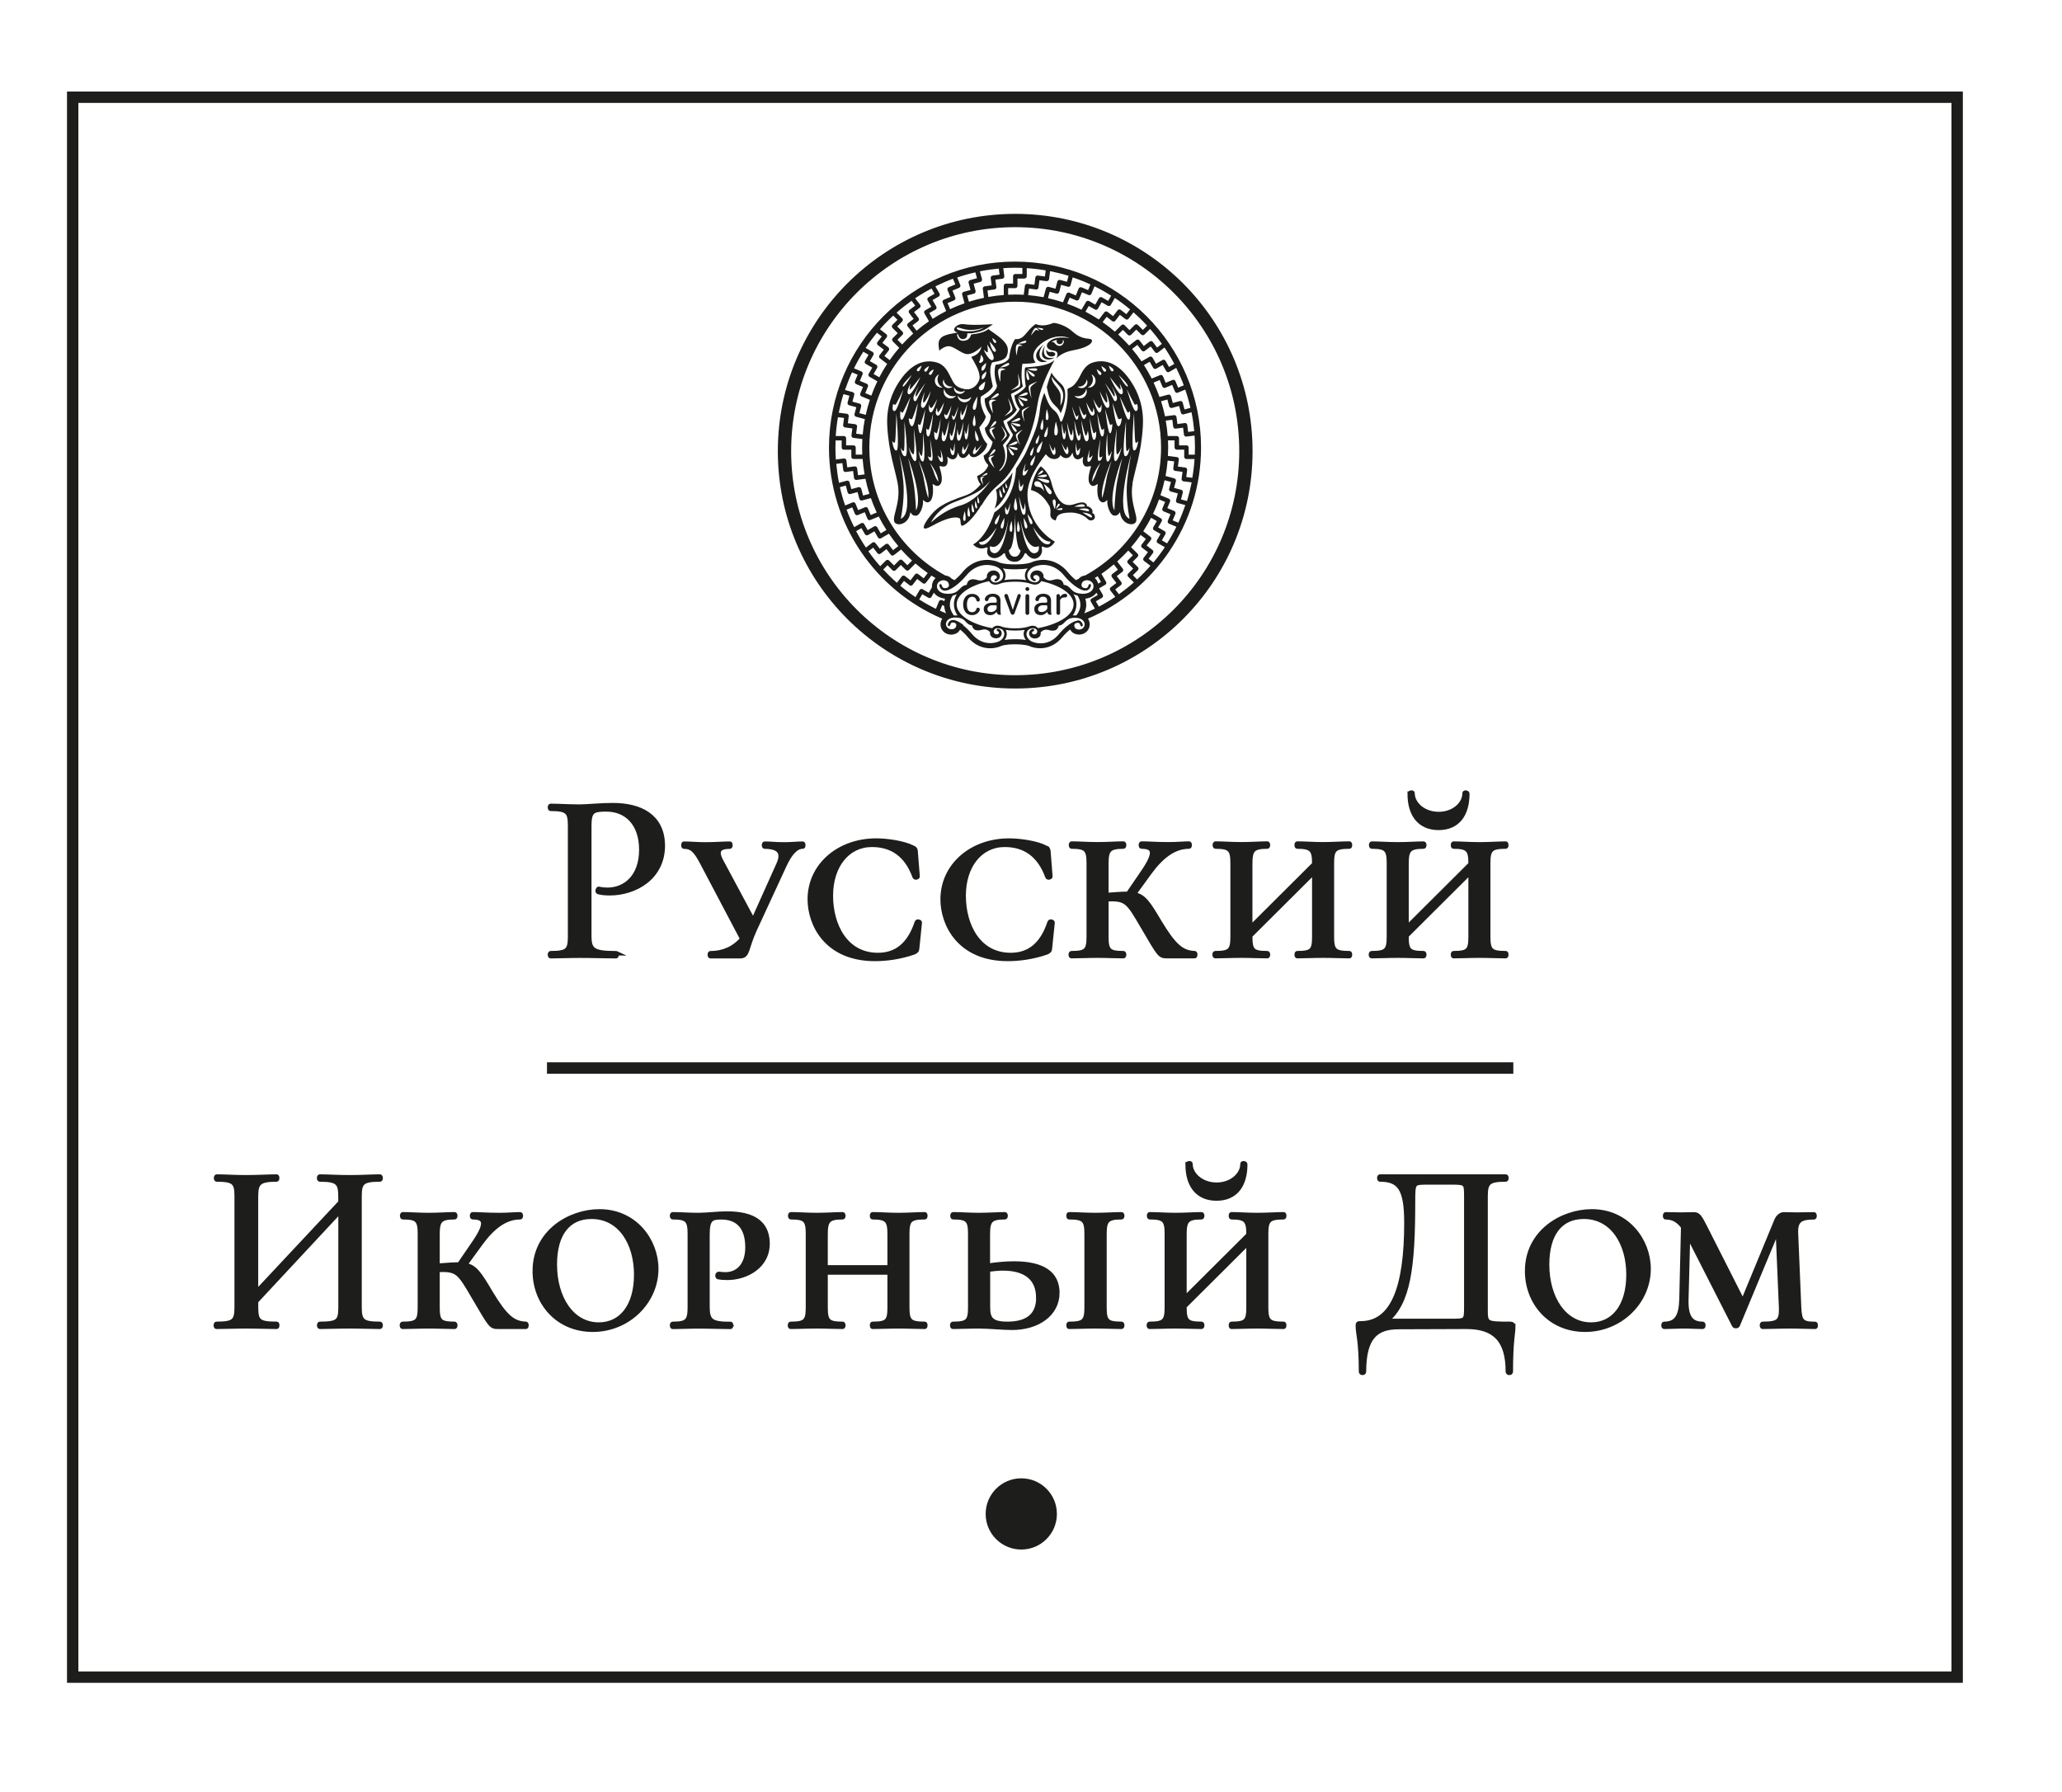 <?xml version="1.0" encoding="UTF-8"?> <svg xmlns="http://www.w3.org/2000/svg" xmlns:xlink="http://www.w3.org/1999/xlink" id="_Слой_1" data-name="Слой 1" viewBox="0 0 339.28 294.89"><defs><style> .cls-1 { stroke-width: .75px; } .cls-1, .cls-2, .cls-3, .cls-4, .cls-5 { fill: none; } .cls-1, .cls-3, .cls-4, .cls-5 { stroke: #1d1d1b; stroke-miterlimit: 10; } .cls-6 { fill: #1d1d1b; } .cls-3 { stroke-width: 1.87px; } .cls-4 { stroke-width: 2.19px; } .cls-5 { stroke-width: 1.88px; } .cls-7 { clip-path: url(#clippath); } </style><clipPath id="clippath"><rect class="cls-2" width="339.28" height="294.89"></rect></clipPath></defs><g class="cls-7"><path class="cls-6" d="M101.36,156.87c.12,0,.12.48,0,.48-1.74,0-3.68-.08-5.97-.08-1.82,0-3.48.08-4.78.08-.16,0-.16-.48,0-.48,2.73,0,3.2-.44,3.2-2.73v-18.31c0-2.25-.47-2.73-3.2-2.73-.16,0-.16-.47,0-.47,1.31,0,2.93.12,4.75.12,1.27,0,3.48-.24,5.46-.24,4.63,0,8.11,1.86,8.23,6.49.08,5.5-4.67,7.99-8.7,7.99-.63,0-1.31-.04-1.9-.2-.2-.04-.08-.55.08-.51.48.12,1.03.16,1.42.16,2.89,0,5.58-2.1,5.58-6.61,0-4.23-2.37-6.64-5.77-6.64-2.25,0-2.81.28-2.81,2.73v18.07c0,2.37.59,2.89,4.43,2.89"></path><path class="cls-1" d="M101.36,156.87c.12,0,.12.48,0,.48-1.74,0-3.68-.08-5.97-.08-1.82,0-3.48.08-4.78.08-.16,0-.16-.48,0-.48,2.73,0,3.2-.44,3.2-2.73v-18.31c0-2.25-.47-2.73-3.2-2.73-.16,0-.16-.47,0-.47,1.31,0,2.93.12,4.75.12,1.27,0,3.48-.24,5.46-.24,4.63,0,8.11,1.86,8.23,6.49.08,5.5-4.67,7.99-8.7,7.99-.63,0-1.31-.04-1.9-.2-.2-.04-.08-.55.08-.51.48.12,1.03.16,1.42.16,2.89,0,5.58-2.1,5.58-6.61,0-4.23-2.37-6.64-5.77-6.64-2.25,0-2.81.28-2.81,2.73v18.07c0,2.37.59,2.89,4.43,2.89Z"></path><path class="cls-6" d="M132.07,139.31c-1.03,0-2.02.95-3.01,3.09l-4.9,10.6c-1.39,3.04-1.07,4.35-2.37,4.35h-4.9c-.12,0-.12-.47,0-.47,2.02,0,3.8-.71,5.26-2.37l-6.53-12.38c-1.11-2.14-1.74-2.81-3.08-2.81-.12,0-.12-.47,0-.47,1.11,0,2.06.12,3.48.12,1.7,0,2.93-.12,4.07-.12.12,0,.12.47,0,.47-1.78,0-2.37.67-1.42,2.41l5.26,9.81,4.19-9.33c.83-1.86.16-2.89-2.29-2.89-.16,0-.16-.47,0-.47,1.03,0,1.58.12,3.24.12,1.35,0,1.98-.12,3.01-.12.12,0,.12.47,0,.47"></path><path class="cls-1" d="M132.07,139.31c-1.03,0-2.02.95-3.01,3.09l-4.9,10.6c-1.39,3.04-1.07,4.35-2.37,4.35h-4.9c-.12,0-.12-.47,0-.47,2.02,0,3.8-.71,5.26-2.37l-6.53-12.38c-1.11-2.14-1.74-2.81-3.08-2.81-.12,0-.12-.47,0-.47,1.11,0,2.06.12,3.48.12,1.7,0,2.93-.12,4.07-.12.12,0,.12.47,0,.47-1.78,0-2.37.67-1.42,2.41l5.26,9.81,4.19-9.33c.83-1.86.16-2.89-2.29-2.89-.16,0-.16-.47,0-.47,1.03,0,1.58.12,3.24.12,1.35,0,1.98-.12,3.01-.12.12,0,.12.47,0,.47Z"></path><path class="cls-6" d="M150.18,139.5c.4.16.44.28.47.67l.32,4.07c0,.16-.39.24-.47.04-1.3-3.6-3.72-5.26-7.04-5.26-4.07,0-6.76,3.52-6.76,8.38s2.41,9.77,7.75,9.77c3.01,0,5.18-1.66,6.41-5.38.08-.2.47-.12.47.04l-.43,4.19c-.04.43-.12.51-.56.71-2.29.79-4.55,1.07-6.37,1.07-7.99,0-10.72-5.7-10.72-9.81,0-5.5,4.71-9.65,10.92-9.65,1.86,0,4.51.4,6.01,1.15"></path><path class="cls-1" d="M150.18,139.5c.4.16.44.28.47.67l.32,4.07c0,.16-.39.24-.47.04-1.3-3.6-3.72-5.26-7.04-5.26-4.07,0-6.76,3.52-6.76,8.38s2.41,9.77,7.75,9.77c3.01,0,5.18-1.66,6.41-5.38.08-.2.47-.12.47.04l-.43,4.19c-.04.43-.12.51-.56.71-2.29.79-4.55,1.07-6.37,1.07-7.99,0-10.72-5.7-10.72-9.81,0-5.5,4.71-9.65,10.92-9.65,1.86,0,4.51.4,6.01,1.15Z"></path><path class="cls-6" d="M172.03,139.5c.39.16.43.28.47.67l.32,4.07c0,.16-.4.24-.47.04-1.31-3.6-3.72-5.26-7.04-5.26-4.07,0-6.76,3.52-6.76,8.38s2.41,9.77,7.75,9.77c3.01,0,5.18-1.66,6.41-5.38.08-.2.47-.12.47.04l-.43,4.19c-.04.43-.12.51-.55.71-2.29.79-4.55,1.07-6.37,1.07-7.99,0-10.72-5.7-10.72-9.81,0-5.5,4.71-9.65,10.92-9.65,1.86,0,4.51.4,6.01,1.15"></path><path class="cls-1" d="M172.03,139.5c.39.16.43.28.47.67l.32,4.07c0,.16-.4.24-.47.04-1.31-3.6-3.72-5.26-7.04-5.26-4.07,0-6.76,3.52-6.76,8.38s2.41,9.77,7.75,9.77c3.01,0,5.18-1.66,6.41-5.38.08-.2.47-.12.47.04l-.43,4.19c-.04.43-.12.51-.55.71-2.29.79-4.55,1.07-6.37,1.07-7.99,0-10.72-5.7-10.72-9.81,0-5.5,4.71-9.65,10.92-9.65,1.86,0,4.51.4,6.01,1.15Z"></path><path class="cls-6" d="M196.58,157.34h-4.51c-1.26,0-1.23-.08-3.99-4.78-2.49-4.27-2.73-4.71-6.05-4.59v6.17c0,2.29.4,2.73,2.81,2.73.16,0,.16.47,0,.47-1.19,0-2.61-.08-4.27-.08s-3.12.08-4.27.08c-.16,0-.16-.47,0-.47,2.41,0,2.85-.43,2.85-2.73v-12.1c0-2.25-.44-2.73-2.81-2.73-.16,0-.16-.48,0-.48,1.15,0,2.65.12,4.23.12,1.66,0,3.16-.12,4.27-.12.16,0,.16.48,0,.48-2.37,0-2.81.55-2.81,2.81v5.18c1.58-.12,2.69-.2,3.6-.2l2.49-3.64c2.1-3.08,1.86-4.15-.28-4.15-.16,0-.16-.48,0-.48,1.23,0,2.25.12,4.39.12,1.46,0,2.57-.12,3.4-.12.16,0,.16.48,0,.48-2.41,0-4.47,1.54-6.45,4.23l-2.65,3.64c1.66.28,2.37,1.38,4.27,4.59,2.37,3.91,3.64,5.02,5.77,5.1.12,0,.12.47,0,.47"></path><path class="cls-1" d="M196.58,157.34h-4.51c-1.26,0-1.23-.08-3.99-4.78-2.49-4.27-2.73-4.71-6.05-4.59v6.17c0,2.29.4,2.73,2.81,2.73.16,0,.16.47,0,.47-1.19,0-2.61-.08-4.27-.08s-3.12.08-4.27.08c-.16,0-.16-.47,0-.47,2.41,0,2.85-.43,2.85-2.73v-12.1c0-2.25-.44-2.73-2.81-2.73-.16,0-.16-.48,0-.48,1.15,0,2.65.12,4.23.12,1.66,0,3.16-.12,4.27-.12.16,0,.16.48,0,.48-2.37,0-2.81.55-2.81,2.81v5.18c1.58-.12,2.69-.2,3.6-.2l2.49-3.64c2.1-3.08,1.86-4.15-.28-4.15-.16,0-.16-.48,0-.48,1.23,0,2.25.12,4.39.12,1.46,0,2.57-.12,3.4-.12.16,0,.16.48,0,.48-2.41,0-4.47,1.54-6.45,4.23l-2.65,3.64c1.66.28,2.37,1.38,4.27,4.59,2.37,3.91,3.64,5.02,5.77,5.1.12,0,.12.47,0,.47Z"></path><path class="cls-6" d="M222.03,157.34c-1.19,0-2.73-.08-4.31-.08-1.66,0-3.09.08-4.27.08-.12,0-.12-.47,0-.47,2.41,0,2.81-.43,2.81-2.73v-10.68l-10.56,10.52v.16c0,2.29.39,2.73,2.81,2.73.16,0,.16.47,0,.47-1.19,0-2.61-.08-4.27-.08s-3.12.08-4.27.08c-.16,0-.16-.47,0-.47,2.41,0,2.85-.43,2.85-2.73v-12.1c0-2.25-.43-2.73-2.81-2.73-.16,0-.16-.48,0-.48,1.15,0,2.65.12,4.23.12,1.66,0,3.16-.12,4.27-.12.16,0,.16.48,0,.48-2.37,0-2.81.55-2.81,2.81v10.6l10.56-10.52v-.08c0-2.25-.4-2.81-2.81-2.81-.12,0-.12-.48,0-.48,1.19,0,2.61.12,4.27.12s3.12-.12,4.31-.12c.12,0,.12.48,0,.48-2.45,0-2.89.47-2.89,2.73v12.1c0,2.29.44,2.73,2.89,2.73.12,0,.12.47,0,.47"></path><path class="cls-1" d="M222.03,157.34c-1.19,0-2.73-.08-4.31-.08-1.66,0-3.09.08-4.27.08-.12,0-.12-.47,0-.47,2.41,0,2.81-.43,2.81-2.73v-10.68l-10.56,10.52v.16c0,2.29.39,2.73,2.81,2.73.16,0,.16.47,0,.47-1.19,0-2.61-.08-4.27-.08s-3.12.08-4.27.08c-.16,0-.16-.47,0-.47,2.41,0,2.85-.43,2.85-2.73v-12.1c0-2.25-.43-2.73-2.81-2.73-.16,0-.16-.48,0-.48,1.15,0,2.65.12,4.23.12,1.66,0,3.16-.12,4.27-.12.16,0,.16.48,0,.48-2.37,0-2.81.55-2.81,2.81v10.6l10.56-10.52v-.08c0-2.25-.4-2.81-2.81-2.81-.12,0-.12-.48,0-.48,1.19,0,2.61.12,4.27.12s3.12-.12,4.31-.12c.12,0,.12.48,0,.48-2.45,0-2.89.47-2.89,2.73v12.1c0,2.29.44,2.73,2.89,2.73.12,0,.12.47,0,.47Z"></path><path class="cls-6" d="M247.75,157.34c-1.18,0-2.73-.08-4.31-.08-1.66,0-3.09.08-4.27.08-.12,0-.12-.47,0-.47,2.41,0,2.81-.44,2.81-2.73v-10.68l-10.56,10.52v.16c0,2.29.4,2.73,2.81,2.73.16,0,.16.47,0,.47-1.19,0-2.61-.08-4.27-.08s-3.12.08-4.27.08c-.16,0-.16-.47,0-.47,2.41,0,2.85-.44,2.85-2.73v-12.1c0-2.25-.44-2.73-2.81-2.73-.16,0-.16-.47,0-.47,1.15,0,2.65.12,4.23.12,1.66,0,3.16-.12,4.27-.12.16,0,.16.47,0,.47-2.37,0-2.81.55-2.81,2.81v10.6l10.56-10.52v-.08c0-2.26-.4-2.81-2.81-2.81-.12,0-.12-.47,0-.47,1.19,0,2.61.12,4.27.12s3.12-.12,4.31-.12c.12,0,.12.47,0,.47-2.45,0-2.89.48-2.89,2.73v12.1c0,2.29.43,2.73,2.89,2.73.12,0,.12.47,0,.47M231.97,130.61c0-.2.44-.24.44-.08,0,1.82,1.86,3.44,4.31,3.44s4.27-1.62,4.27-3.44c0-.16.43-.12.43.08,0,3.48-1.62,5.62-4.71,5.62s-4.75-2.14-4.75-5.62"></path><path class="cls-1" d="M247.75,157.34c-1.18,0-2.73-.08-4.31-.08-1.66,0-3.09.08-4.27.08-.12,0-.12-.47,0-.47,2.41,0,2.81-.44,2.81-2.73v-10.68l-10.56,10.52v.16c0,2.29.4,2.73,2.81,2.73.16,0,.16.47,0,.47-1.19,0-2.61-.08-4.27-.08s-3.12.08-4.27.08c-.16,0-.16-.47,0-.47,2.41,0,2.85-.44,2.85-2.73v-12.1c0-2.25-.44-2.73-2.81-2.73-.16,0-.16-.47,0-.47,1.15,0,2.65.12,4.23.12,1.66,0,3.16-.12,4.27-.12.16,0,.16.47,0,.47-2.37,0-2.81.55-2.81,2.81v10.6l10.56-10.52v-.08c0-2.26-.4-2.81-2.81-2.81-.12,0-.12-.47,0-.47,1.19,0,2.61.12,4.27.12s3.12-.12,4.31-.12c.12,0,.12.47,0,.47-2.45,0-2.89.48-2.89,2.73v12.1c0,2.29.43,2.73,2.89,2.73.12,0,.12.47,0,.47ZM231.97,130.61c0-.2.44-.24.44-.08,0,1.82,1.86,3.44,4.31,3.44s4.27-1.62,4.27-3.44c0-.16.43-.12.43.08,0,3.48-1.62,5.62-4.71,5.62s-4.75-2.14-4.75-5.62Z"></path><path class="cls-6" d="M62.52,218.34c-1.31,0-3.09-.08-4.9-.08-2.1,0-3.72.08-4.98.08-.16,0-.16-.47,0-.47,2.97,0,3.4-.43,3.4-2.73v-15.94l-13.92,14.95v.99c0,2.29.43,2.73,3.4,2.73.12,0,.12.47,0,.47-1.39,0-3.01-.08-5.06-.08-1.82,0-3.52.08-4.83.08-.16,0-.16-.47,0-.47,2.81,0,3.32-.43,3.32-2.73v-18.31c0-2.25-.47-2.73-3.28-2.73-.16,0-.16-.47,0-.47,1.3,0,2.97.12,4.78.12,2.06,0,3.72-.12,5.06-.12.12,0,.12.47,0,.47-2.89,0-3.4.55-3.4,2.81v15.82l13.92-14.87v-.95c0-2.25-.44-2.81-3.4-2.81-.16,0-.16-.47,0-.47,1.27,0,2.89.12,4.98.12,1.82,0,3.6-.12,4.9-.12.16,0,.16.47,0,.47-2.85,0-3.36.47-3.36,2.73v18.31c0,2.29.51,2.73,3.36,2.73.16,0,.16.47,0,.47"></path><path class="cls-1" d="M62.52,218.34c-1.31,0-3.09-.08-4.9-.08-2.1,0-3.72.08-4.98.08-.16,0-.16-.47,0-.47,2.97,0,3.4-.43,3.4-2.73v-15.94l-13.92,14.95v.99c0,2.29.43,2.73,3.4,2.73.12,0,.12.47,0,.47-1.39,0-3.01-.08-5.06-.08-1.82,0-3.52.08-4.83.08-.16,0-.16-.47,0-.47,2.81,0,3.32-.43,3.32-2.73v-18.31c0-2.25-.47-2.73-3.28-2.73-.16,0-.16-.47,0-.47,1.3,0,2.97.12,4.78.12,2.06,0,3.72-.12,5.06-.12.12,0,.12.47,0,.47-2.89,0-3.4.55-3.4,2.81v15.82l13.92-14.87v-.95c0-2.25-.44-2.81-3.4-2.81-.16,0-.16-.47,0-.47,1.27,0,2.89.12,4.98.12,1.82,0,3.6-.12,4.9-.12.16,0,.16.47,0,.47-2.85,0-3.36.47-3.36,2.73v18.31c0,2.29.51,2.73,3.36,2.73.16,0,.16.47,0,.47Z"></path><path class="cls-6" d="M86.53,218.34h-4.51c-1.26,0-1.22-.08-3.99-4.78-2.49-4.27-2.73-4.71-6.05-4.59v6.17c0,2.29.39,2.73,2.81,2.73.16,0,.16.47,0,.47-1.19,0-2.61-.08-4.27-.08s-3.12.08-4.27.08c-.16,0-.16-.47,0-.47,2.41,0,2.85-.43,2.85-2.73v-12.1c0-2.25-.44-2.73-2.81-2.73-.16,0-.16-.47,0-.47,1.15,0,2.65.12,4.23.12,1.66,0,3.16-.12,4.27-.12.16,0,.16.47,0,.47-2.37,0-2.81.55-2.81,2.81v5.18c1.58-.12,2.69-.2,3.6-.2l2.49-3.64c2.1-3.08,1.86-4.15-.28-4.15-.16,0-.16-.47,0-.47,1.22,0,2.25.12,4.39.12,1.47,0,2.57-.12,3.4-.12.16,0,.16.47,0,.47-2.41,0-4.47,1.54-6.45,4.23l-2.65,3.64c1.66.28,2.37,1.38,4.27,4.59,2.37,3.92,3.64,5.02,5.78,5.1.12,0,.12.47,0,.47"></path><path class="cls-1" d="M86.53,218.34h-4.51c-1.26,0-1.22-.08-3.99-4.78-2.49-4.27-2.73-4.71-6.05-4.59v6.17c0,2.29.39,2.73,2.81,2.73.16,0,.16.47,0,.47-1.19,0-2.61-.08-4.27-.08s-3.12.08-4.27.08c-.16,0-.16-.47,0-.47,2.41,0,2.85-.43,2.85-2.73v-12.1c0-2.25-.44-2.73-2.81-2.73-.16,0-.16-.47,0-.47,1.15,0,2.65.12,4.23.12,1.66,0,3.16-.12,4.27-.12.16,0,.16.47,0,.47-2.37,0-2.81.55-2.81,2.81v5.18c1.58-.12,2.69-.2,3.6-.2l2.49-3.64c2.1-3.08,1.86-4.15-.28-4.15-.16,0-.16-.47,0-.47,1.22,0,2.25.12,4.39.12,1.47,0,2.57-.12,3.4-.12.16,0,.16.47,0,.47-2.41,0-4.47,1.54-6.45,4.23l-2.65,3.64c1.66.28,2.37,1.38,4.27,4.59,2.37,3.92,3.64,5.02,5.78,5.1.12,0,.12.47,0,.47Z"></path><path class="cls-6" d="M88,209.17c0-6.45,5.77-9.81,10.64-9.81,5.82,0,9.33,4.79,9.33,9.45,0,5.42-4.63,10.01-10.44,10.01s-9.53-4.47-9.53-9.65M104.69,209.76c0-5.18-2.65-9.53-7.36-9.53-3.88,0-6.05,2.85-6.05,7.87,0,5.5,2.81,9.89,7.24,9.89,3.68,0,6.17-3.01,6.17-8.23"></path><path class="cls-1" d="M88,209.17c0-6.45,5.77-9.81,10.64-9.81,5.82,0,9.33,4.79,9.33,9.45,0,5.42-4.63,10.01-10.44,10.01s-9.53-4.47-9.53-9.65ZM104.69,209.76c0-5.18-2.65-9.53-7.36-9.53-3.88,0-6.05,2.85-6.05,7.87,0,5.5,2.81,9.89,7.24,9.89,3.68,0,6.17-3.01,6.17-8.23Z"></path><path class="cls-6" d="M120.19,217.87c.12,0,.12.48,0,.48-1.5,0-3.24-.08-5.22-.08-1.58,0-3.12.08-4.27.08-.16,0-.16-.48,0-.48,2.33,0,2.81-.44,2.81-2.73v-12.1c0-2.25-.47-2.73-2.81-2.73-.16,0-.16-.47,0-.47,1.15,0,2.65.12,4.23.12,1.35,0,3.2-.24,4.67-.24,4.15,0,6.53,1.38,6.68,4.67.16,3.99-3.52,5.89-6.61,5.89-.63,0-1.11-.04-1.5-.12-.16-.08-.16-.55.16-.51.32.04.63.08,1.03.08,1.94,0,3.64-1.38,3.64-4.47,0-3.44-1.7-4.94-4.31-4.94-1.58,0-2.29.2-2.29,2.81v11.87c0,2.37.55,2.89,3.8,2.89"></path><path class="cls-1" d="M120.19,217.87c.12,0,.12.48,0,.48-1.5,0-3.24-.08-5.22-.08-1.58,0-3.12.08-4.27.08-.16,0-.16-.48,0-.48,2.33,0,2.81-.44,2.81-2.73v-12.1c0-2.25-.47-2.73-2.81-2.73-.16,0-.16-.47,0-.47,1.15,0,2.65.12,4.23.12,1.35,0,3.2-.24,4.67-.24,4.15,0,6.53,1.38,6.68,4.67.16,3.99-3.52,5.89-6.61,5.89-.63,0-1.11-.04-1.5-.12-.16-.08-.16-.55.16-.51.32.04.63.08,1.03.08,1.94,0,3.64-1.38,3.64-4.47,0-3.44-1.7-4.94-4.31-4.94-1.58,0-2.29.2-2.29,2.81v11.87c0,2.37.55,2.89,3.8,2.89Z"></path><path class="cls-6" d="M152.16,218.34c-1.19,0-2.73-.08-4.31-.08-1.66,0-3.09.08-4.27.08-.12,0-.12-.47,0-.47,2.41,0,2.81-.43,2.81-2.73v-5.74h-10.56v5.74c0,2.29.39,2.73,2.81,2.73.16,0,.16.47,0,.47-1.19,0-2.61-.08-4.27-.08s-3.12.08-4.27.08c-.16,0-.16-.47,0-.47,2.41,0,2.85-.43,2.85-2.73v-12.1c0-2.25-.43-2.73-2.81-2.73-.16,0-.16-.47,0-.47,1.15,0,2.65.12,4.23.12,1.66,0,3.16-.12,4.27-.12.16,0,.16.47,0,.47-2.37,0-2.81.55-2.81,2.81v5.46h10.56v-5.46c0-2.25-.4-2.81-2.81-2.81-.12,0-.12-.47,0-.47,1.19,0,2.61.12,4.27.12s3.12-.12,4.31-.12c.12,0,.12.47,0,.47-2.45,0-2.89.47-2.89,2.73v12.1c0,2.29.44,2.73,2.89,2.73.12,0,.12.47,0,.47"></path><path class="cls-1" d="M152.16,218.34c-1.19,0-2.73-.08-4.31-.08-1.66,0-3.09.08-4.27.08-.12,0-.12-.47,0-.47,2.41,0,2.81-.43,2.81-2.73v-5.74h-10.56v5.74c0,2.29.39,2.73,2.81,2.73.16,0,.16.47,0,.47-1.19,0-2.61-.08-4.27-.08s-3.12.08-4.27.08c-.16,0-.16-.47,0-.47,2.41,0,2.85-.43,2.85-2.73v-12.1c0-2.25-.43-2.73-2.81-2.73-.16,0-.16-.47,0-.47,1.15,0,2.65.12,4.23.12,1.66,0,3.16-.12,4.27-.12.16,0,.16.47,0,.47-2.37,0-2.81.55-2.81,2.81v5.46h10.56v-5.46c0-2.25-.4-2.81-2.81-2.81-.12,0-.12-.47,0-.47,1.19,0,2.61.12,4.27.12s3.12-.12,4.31-.12c.12,0,.12.47,0,.47-2.45,0-2.89.47-2.89,2.73v12.1c0,2.29.44,2.73,2.89,2.73.12,0,.12.47,0,.47Z"></path><path class="cls-6" d="M173.97,212.73c0,3.44-3.12,5.77-7.48,5.77-1.38,0-3.84-.24-5.46-.24s-3.09.08-4.23.08c-.16,0-.16-.47,0-.47,2.41,0,2.85-.43,2.85-2.73v-12.1c0-2.25-.43-2.73-2.81-2.73-.16,0-.16-.47,0-.47,1.15,0,2.65.12,4.23.12,1.66,0,3.16-.12,4.27-.12.16,0,.16.47,0,.47-2.37,0-2.81.55-2.81,2.81v5.18c1.62-.24,3.05-.36,4.31-.36,4.79,0,7.12,1.66,7.12,4.79M170.85,213.56c0-3.16-2.06-4.83-5.81-4.83-.75,0-1.58.08-2.49.2v6.21c0,1.9.55,2.73,3.21,2.73,3.56,0,5.1-1.62,5.1-4.31M184.53,218.34c-1.19,0-2.61-.08-4.31-.08-1.58,0-3.12.08-4.31.08-.12,0-.12-.47,0-.47,2.45,0,2.89-.43,2.89-2.73v-12.1c0-2.25-.44-2.73-2.89-2.73-.12,0-.12-.47,0-.47,1.18,0,2.73.12,4.31.12,1.7,0,3.2-.12,4.31-.12.16,0,.16.47,0,.47-2.41,0-2.81.55-2.81,2.81v12.02c0,2.29.4,2.73,2.81,2.73.16,0,.16.47,0,.47"></path><path class="cls-1" d="M173.97,212.73c0,3.44-3.12,5.77-7.48,5.77-1.38,0-3.84-.24-5.46-.24s-3.09.08-4.23.08c-.16,0-.16-.47,0-.47,2.41,0,2.85-.43,2.85-2.73v-12.1c0-2.25-.43-2.73-2.81-2.73-.16,0-.16-.47,0-.47,1.15,0,2.65.12,4.23.12,1.66,0,3.16-.12,4.27-.12.16,0,.16.47,0,.47-2.37,0-2.81.55-2.81,2.81v5.18c1.62-.24,3.05-.36,4.31-.36,4.79,0,7.12,1.66,7.12,4.79ZM170.85,213.56c0-3.16-2.06-4.83-5.81-4.83-.75,0-1.58.08-2.49.2v6.21c0,1.9.55,2.73,3.21,2.73,3.56,0,5.1-1.62,5.1-4.31ZM184.53,218.34c-1.19,0-2.61-.08-4.31-.08-1.58,0-3.12.08-4.31.08-.12,0-.12-.47,0-.47,2.45,0,2.89-.43,2.89-2.73v-12.1c0-2.25-.44-2.73-2.89-2.73-.12,0-.12-.47,0-.47,1.18,0,2.73.12,4.31.12,1.7,0,3.2-.12,4.31-.12.16,0,.16.47,0,.47-2.41,0-2.81.55-2.81,2.81v12.02c0,2.29.4,2.73,2.81,2.73.16,0,.16.47,0,.47Z"></path><path class="cls-6" d="M211.21,218.34c-1.19,0-2.73-.08-4.31-.08-1.66,0-3.08.08-4.27.08-.12,0-.12-.47,0-.47,2.41,0,2.81-.44,2.81-2.73v-10.68l-10.56,10.52v.16c0,2.29.4,2.73,2.81,2.73.16,0,.16.47,0,.47-1.19,0-2.61-.08-4.27-.08s-3.12.08-4.27.08c-.16,0-.16-.47,0-.47,2.41,0,2.85-.44,2.85-2.73v-12.1c0-2.25-.44-2.73-2.81-2.73-.16,0-.16-.47,0-.47,1.15,0,2.65.12,4.23.12,1.66,0,3.16-.12,4.27-.12.16,0,.16.47,0,.47-2.37,0-2.81.55-2.81,2.81v10.6l10.56-10.52v-.08c0-2.25-.4-2.81-2.81-2.81-.12,0-.12-.47,0-.47,1.19,0,2.61.12,4.27.12s3.12-.12,4.31-.12c.12,0,.12.47,0,.47-2.45,0-2.89.47-2.89,2.73v12.1c0,2.29.43,2.73,2.89,2.73.12,0,.12.47,0,.47M195.43,191.61c0-.2.44-.24.44-.08,0,1.82,1.86,3.44,4.31,3.44s4.27-1.62,4.27-3.44c0-.16.43-.12.43.08,0,3.48-1.62,5.62-4.71,5.62s-4.75-2.14-4.75-5.62"></path><path class="cls-1" d="M211.21,218.34c-1.19,0-2.73-.08-4.31-.08-1.66,0-3.08.08-4.27.08-.12,0-.12-.47,0-.47,2.41,0,2.81-.44,2.81-2.73v-10.68l-10.56,10.52v.16c0,2.29.4,2.73,2.81,2.73.16,0,.16.47,0,.47-1.19,0-2.61-.08-4.27-.08s-3.12.08-4.27.08c-.16,0-.16-.47,0-.47,2.41,0,2.85-.44,2.85-2.73v-12.1c0-2.25-.44-2.73-2.81-2.73-.16,0-.16-.47,0-.47,1.15,0,2.65.12,4.23.12,1.66,0,3.16-.12,4.27-.12.16,0,.16.47,0,.47-2.37,0-2.81.55-2.81,2.81v10.6l10.56-10.52v-.08c0-2.25-.4-2.81-2.81-2.81-.12,0-.12-.47,0-.47,1.19,0,2.61.12,4.27.12s3.12-.12,4.31-.12c.12,0,.12.47,0,.47-2.45,0-2.89.47-2.89,2.73v12.1c0,2.29.43,2.73,2.89,2.73.12,0,.12.47,0,.47ZM195.43,191.61c0-.2.44-.24.44-.08,0,1.82,1.86,3.44,4.31,3.44s4.27-1.62,4.27-3.44c0-.16.43-.12.43.08,0,3.48-1.62,5.62-4.71,5.62s-4.75-2.14-4.75-5.62Z"></path><path class="cls-6" d="M248.98,218.34c0,1.15-.4,2.25-.4,7.4,0,.24-.47.24-.47,0,0-5.14-2.1-7.4-6.84-7.4l-11.11.04c-3.68,0-5.74,1.58-5.74,7.36,0,.24-.47.24-.47,0,0-5.14-.52-6.29-.52-7.52,0-.43.04-.43.44-.43,5.38,0,7.55-6.05,7.55-16.57,0-5.62-1.15-7.12-4.35-7.12-.16,0-.16-.47,0-.47h20.68c.16,0,.16.47,0,.47-2.81,0-3.32.48-3.32,2.73v18.31c0,2.69-.12,2.73,4.07,2.73q.48,0,.48.47M241.27,196.91c0-2.33-.04-2.33-2.73-2.33h-3.72c-2.29,0-2.33.04-2.33,3.04,0,10.95-.75,16.77-4.39,19.77h10.24c2.89,0,2.93.08,2.93-2.33v-18.15Z"></path><path class="cls-1" d="M248.98,218.34c0,1.15-.4,2.25-.4,7.4,0,.24-.47.24-.47,0,0-5.14-2.1-7.4-6.84-7.4l-11.11.04c-3.68,0-5.74,1.58-5.74,7.36,0,.24-.47.24-.47,0,0-5.14-.52-6.29-.52-7.52,0-.43.04-.43.44-.43,5.38,0,7.55-6.05,7.55-16.57,0-5.62-1.15-7.12-4.35-7.12-.16,0-.16-.47,0-.47h20.68c.16,0,.16.47,0,.47-2.81,0-3.32.48-3.32,2.73v18.31c0,2.69-.12,2.73,4.07,2.73q.48,0,.48.47ZM241.27,196.91c0-2.33-.04-2.33-2.73-2.33h-3.72c-2.29,0-2.33.04-2.33,3.04,0,10.95-.75,16.77-4.39,19.77h10.24c2.89,0,2.93.08,2.93-2.33v-18.15Z"></path><path class="cls-6" d="M251.28,209.17c0-6.45,5.77-9.81,10.64-9.81,5.82,0,9.33,4.79,9.33,9.45,0,5.42-4.63,10.01-10.44,10.01s-9.53-4.47-9.53-9.65M267.96,209.76c0-5.18-2.65-9.53-7.36-9.53-3.88,0-6.05,2.85-6.05,7.87,0,5.5,2.81,9.89,7.24,9.89,3.68,0,6.17-3.01,6.17-8.23"></path><path class="cls-1" d="M251.28,209.17c0-6.45,5.77-9.81,10.64-9.81,5.82,0,9.33,4.79,9.33,9.45,0,5.42-4.63,10.01-10.44,10.01s-9.53-4.47-9.53-9.65ZM267.96,209.76c0-5.18-2.65-9.53-7.36-9.53-3.88,0-6.05,2.85-6.05,7.87,0,5.5,2.81,9.89,7.24,9.89,3.68,0,6.17-3.01,6.17-8.23Z"></path><path class="cls-6" d="M298.65,218.34c-1.15,0-2.57-.08-4.07-.08-1.82,0-3.28.08-4.55.08-.16,0-.16-.47,0-.47,2.61,0,3.12-.43,3.04-2.73l-.55-12.93-6.6,15.86c-.08.2-.52.2-.59,0l-7.59-14.91-.28,10.64c-.08,2.89.71,4.07,2.69,4.07.16,0,.16.47,0,.47-.91,0-1.9-.08-3.12-.08-1.15,0-2.25.08-3.2.08-.16,0-.16-.47,0-.47,1.98,0,2.77-1.19,2.85-4.07l.28-11.9c-.99-1.35-2.02-1.58-2.89-1.58-.12,0-.12-.47,0-.47.87,0,1.94.04,2.53.04.91,0,1.66-.04,2.1-.04.67,0,.95.32,1.82,2.06l6.25,12.34,5.54-13.41c.24-.59.75-.99,1.18-.99.4,0,1.27.04,2.21.04,1.27,0,1.9-.04,2.77-.04.12,0,.12.47,0,.47-2.06,0-3.09.39-2.97,2.65l.51,12.18c.12,2.29.43,2.73,2.65,2.73.12,0,.12.47,0,.47"></path><path class="cls-1" d="M298.65,218.34c-1.15,0-2.57-.08-4.07-.08-1.82,0-3.28.08-4.55.08-.16,0-.16-.47,0-.47,2.61,0,3.12-.43,3.04-2.73l-.55-12.93-6.6,15.86c-.08.2-.52.2-.59,0l-7.59-14.91-.28,10.64c-.08,2.89.71,4.07,2.69,4.07.16,0,.16.47,0,.47-.91,0-1.9-.08-3.12-.08-1.15,0-2.25.08-3.2.08-.16,0-.16-.47,0-.47,1.98,0,2.77-1.19,2.85-4.07l.28-11.9c-.99-1.35-2.02-1.58-2.89-1.58-.12,0-.12-.47,0-.47.87,0,1.94.04,2.53.04.91,0,1.66-.04,2.1-.04.67,0,.95.32,1.82,2.06l6.25,12.34,5.54-13.41c.24-.59.75-.99,1.18-.99.4,0,1.27.04,2.21.04,1.27,0,1.9-.04,2.77-.04.12,0,.12.47,0,.47-2.06,0-3.09.39-2.97,2.65l.51,12.18c.12,2.29.43,2.73,2.65,2.73.12,0,.12.47,0,.47Z"></path><line class="cls-5" x1="90" y1="175.76" x2="249" y2="175.76"></line><path class="cls-6" d="M173.9,249.14c0,3.24-2.62,5.86-5.86,5.86s-5.86-2.62-5.86-5.86,2.62-5.86,5.86-5.86,5.86,2.62,5.86,5.86"></path><path class="cls-6" d="M169.35,98.05v2.85c0,.12-.09.23-.21.27-.03.01-.07.02-.1.02s-.07,0-.1-.02c-.11-.04-.2-.14-.21-.26v-2.86c.01-.12.1-.23.21-.26.03,0,.06-.01.1-.01s.07,0,.1.01c.12.04.2.15.21.27M169.04,96.61c-.18,0-.32.15-.32.32s.14.32.32.32.32-.15.32-.32-.14-.32-.32-.32M173,101.11s0,.02,0,.03c-.02,0-.05.02-.07.02-.04.01-.08.02-.12.02s-.08,0-.12-.02c-.19-.05-.33-.2-.36-.4h0v-.02s0,0,0-.01c0-.01-.02-.02-.03-.02,0,0-.01,0-.02,0,0,0-.01.02-.02.02-.11.13-.23.24-.39.33-.18.11-.38.17-.6.17-.35,0-.62-.09-.81-.27-.18-.18-.28-.43-.28-.75s.13-.58.39-.76c.26-.18.62-.27,1.06-.27h.52c.08-.01.14-.07.15-.16v-.18c0-.2-.06-.35-.18-.47-.12-.12-.29-.17-.51-.17-.2,0-.36.05-.48.15-.11.09-.17.19-.18.3,0,0,0,0,0,.02,0,.01,0,.03,0,.04-.04.12-.15.22-.29.22s-.25-.09-.28-.21c0-.03-.01-.05-.01-.08,0-.03,0-.05,0-.08.03-.19.14-.38.34-.54.25-.2.56-.31.95-.31s.69.1.93.29c.24.19.35.48.35.84v1.63c0,.12,0,.24.02.35.01.09.03.19.05.28M172.31,99.73c0-.07-.07-.12-.14-.13h-.55c-.25,0-.45.06-.6.19-.15.12-.22.27-.22.44,0,.15.05.27.14.36.09.09.23.13.42.13.22,0,.43-.06.6-.17.13-.08.22-.17.29-.27.03-.04.07-.13.07-.25v-.19s0-.08,0-.1M164.68,101.11s0,.02,0,.03c-.02,0-.05.02-.07.02-.04.01-.08.02-.12.02s-.08,0-.12-.02c-.19-.05-.33-.2-.36-.4h0s0-.02,0-.02c0,0,0,0,0-.01,0-.01-.01-.02-.03-.02,0,0-.01,0-.02,0,0,0-.01.02-.02.02-.11.13-.23.24-.39.33-.18.11-.38.17-.6.17-.35,0-.62-.09-.81-.27-.18-.18-.28-.43-.28-.75s.13-.58.4-.76c.26-.18.62-.27,1.07-.27h.52c.08-.01.14-.07.15-.16v-.18c0-.2-.06-.35-.18-.47-.12-.12-.29-.17-.51-.17-.2,0-.36.05-.49.15-.11.09-.16.19-.18.3,0,0,0,0,0,.02,0,.01,0,.03,0,.04-.04.12-.15.22-.29.22s-.25-.09-.29-.21c0-.03-.01-.05-.01-.08s0-.05,0-.08c.03-.19.14-.38.34-.54.25-.2.56-.31.95-.31s.69.1.93.29c.23.19.35.48.35.84v1.63c0,.12,0,.24.02.35.01.09.03.19.05.28M163.99,99.73c0-.07-.07-.12-.15-.13h-.55c-.25,0-.45.06-.6.19-.15.12-.22.27-.22.44,0,.15.05.27.14.36.09.09.23.13.42.13.22,0,.43-.06.6-.17.13-.08.22-.17.29-.27.03-.04.07-.13.07-.25v-.19s0-.08,0-.1M167.81,97.77s-.06-.01-.1-.01-.07,0-.1.01c-.07.03-.14.08-.17.15l-.02.07-.71,2.16s-.04.15-.04.15c0,0-.02.02-.03.02-.01,0-.02,0-.03-.02,0,0-.03-.15-.03-.15l-.73-2.18-.02-.05c-.03-.08-.1-.14-.18-.16-.03,0-.06-.01-.09-.01s-.06,0-.09.01c-.12.04-.21.15-.21.28,0,.03,0,.05,0,.08l.02.05,1.02,2.75.02.05c.04.08.11.15.21.18.03,0,.06.01.09.01s.07,0,.09-.01c.09-.02.16-.09.2-.17l.02-.06,1-2.73.03-.08s0-.04,0-.06c0-.13-.08-.24-.2-.28M175.5,97.79s-.09-.06-.14-.07c-.02,0-.04,0-.07,0,0,0-.01,0-.02,0-.18,0-.35.05-.49.15-.12.09-.23.2-.31.34,0,0,0,0,0,.01,0,0,0,0,0,0,0,0-.01,0-.02,0,0,0-.02,0-.02-.01,0,0,0-.04,0-.04l-.02-.13v-.05c-.03-.1-.1-.18-.19-.21-.03-.01-.06-.02-.1-.02s-.07,0-.1.02c-.1.04-.18.13-.19.25v2.86c0,.13.09.24.21.28.03,0,.06.01.09.01.03,0,.06,0,.09-.01.12-.04.2-.14.21-.26v-2.09c0-.06.03-.13.05-.16.06-.1.13-.18.21-.23.11-.08.25-.12.41-.12h.16s.04.01.04.01c.04,0,.08,0,.12-.03.1-.05.18-.15.18-.27,0-.09-.04-.17-.1-.23M160.93,100c-.08,0-.15.03-.21.09-.03.03-.06.07-.07.12,0,.01,0,.02,0,.04-.03.12-.09.22-.19.31-.14.13-.31.19-.5.19-.3,0-.53-.12-.66-.35-.14-.23-.2-.52-.2-.86v-.13c0-.33.07-.62.21-.85.14-.24.36-.35.66-.35.21,0,.37.07.51.22.09.09.14.2.17.32,0,.01,0,.03,0,.04.02.07.07.13.14.17.04.02.09.04.14.04s.1-.01.14-.04c.09-.05.15-.14.15-.25,0-.01,0-.02,0-.04,0-.02,0-.03-.01-.05-.05-.2-.15-.38-.31-.54-.24-.23-.55-.35-.93-.35-.47,0-.84.16-1.1.48-.26.32-.39.73-.39,1.2v.13c0,.48.13.88.39,1.21.26.32.62.48,1.1.48.34,0,.64-.11.9-.34.17-.15.28-.31.33-.48.01-.02.02-.05.02-.07,0-.01,0-.03,0-.04,0-.08-.03-.15-.08-.2-.05-.05-.12-.09-.21-.09M151.87,82.41c.1.73-.42,2.31-1.07,2.44-.85.17-.99-.79-1.03-.46-.17,1.47-1.47,2.11-2.22,1.83-1.38-.51.82-3.04.16-6.65-.41-2.25-1.49-5.08-1.72-9.5-.17-3.23.85-5.54,1.88-7.14,1.86-2.88,4.03-3.91,6.22-3.29,1.43.4,1.88,1.58,2.39,2.54.45.85.65,1.54,2.22,1.85,1.52.31,2.52-1.14,2.49-1.99-.05-1.21-.92-2.47-1.38-3.31,1.63-.46,1.67-1.73,1.67-1.73-.23.44-1.34,1.06-1.34,1.04-.54.21-.97.42-1.84-.03-.74-.38-1.62-1.04-2.21-1.04s-1.34.5-1.53.76c-.14-.86-.32-1.65.36-2.21.45-.37,1.25-.54,1.86-.65.22-.04.57-.11.83-.15-.11-.03-.21-.06-.31-.09-.82-.39.19-1.45,1.32-1.28.58.09,1.46.13,2.62.1.85-.02,1.66-.07,2.14-.1-.5.35-1.41,1.12-2.56,1.31-.44.07-.68.23-1.52.19-.09,0-.17-.02-.15.1.06.58-.33.82-.63.86-.49.06-.87-.44-.85-.81-.06.01-.15.02-.21.04.07.84.69,1.3,1.63.92.63-.25.61-.91.77-.93,1.01-.1,2.25-.37,2.77-.89.18.29,2.94,1.71,3.17,3.14.06.38.07.82-.19,1.36-.43.88-2.32.9-2.39,1.04-.67,1.38.05,3.08.13,3.92-.37.78-1.92,1.65-1.92,1.65-.1.15-.31,1.38.77,3.28-.02.65-1.09,1.79-1.07,1.82.02.06.5,2.02,1.31,2.69-.09.95-1.02,1.69-1.55,1.99-.73.42-1.29.17-1.41-.37-.03-.12-.47.79-1.1.71-.71-.1-.69-.95-.77-.84-.07.09-.04.86-.69,1.04-.56.15-1.09-.54-1.07-.37.04.28.2.97-.14,1.38-.43.52-1.25-.15-1.12.28.24.83.69,2.29.05,2.92-.59.59-1.24-.4-1.18-.03.08.53.2,2.29-.49,2.79-.69.5-1.14-.57-1.09-.14M159.34,54.52c1.79.02,2.53-.62,2.53-.62,0,0-1.64.74-3.45.21-.8-.24-.96-.3-1.01-.09,0,0-.02.48,1.94.5M153.28,75.84c.5-.03-.25-3.61-.25-3.61,0,0,.27,2.73.15,2.96-.13.24-.49-.12-.49-.12,0,0,.09.8.59.77M148.71,74.19c-.2.21-.49-.52-.49-.52,0,0,.13,1.49.74,1.41.61-.09-.15-5.71-.15-5.71,0,0,.1,4.63-.1,4.83M149.83,65.27s-1.25,2.71-1.34,2.67c-.1-.03-.33-.29-.33-.29,0,0-.2,1.42.23,1.43.44-.01,1.43-3.8,1.43-3.8M149.85,63.12s-.9,1.47-.35,1.75c.54.29,1.95-2.83,1.95-2.83,0,0-1.47,1.9-1.7,2.05-.22.15.1-.97.1-.97M150.28,74.76c-.29.02-.78-1.23-.78-1.23,0,0,.58,2.49,1.12,2.35.54-.13-.26-5.33-.26-5.33,0,0,.23,4.2-.07,4.22M151.01,66.36s-.83,2.62-.99,2.63c-.15,0-.5-.16-.5-.16,0,0,.07,1.28.55,1.32.48.03.95-3.79.95-3.79M152.25,63.08s-.49.64-.9,1.24c-.31.45-.54.92-.62.91-.36-.05.51-1.84.51-1.84,0,0-.79,1.42-.91,1.85-.16.67.26,1.05.49.57.67-1.37,1.43-2.73,1.43-2.73M151.05,69.78s.06,1.59.41,1.52c.34-.07.73-3.69.79-3.96-.06.2-.77,2.6-.84,2.6-.09,0-.36-.15-.36-.15M153.15,64.36s-.85,1.81-1.16,1.88c-.31.07.17-1.78.17-1.78,0,0-1.06,2.37-.41,2.65.64.28,1.4-2.75,1.4-2.75M157.3,65.13c-.38.14-.82.11-1.2-.1-.41-.23-.67-.62-.74-1.03-.22.53-.01,1.15.5,1.43.5.27,1.11.14,1.45-.3M156.97,68.58c-.1,0-.33-.3-.33-.3,0,0-.02.78.28.8.29.04.78-2.21.78-2.21,0,0-.65,1.72-.74,1.72M155.76,68.31c-.19.1-.34-.22-.34-.22,0,0-.18.28.15.77.49.69.98-2.1.98-2.1,0,0-.6,1.47-.79,1.56M154.34,67.84c-.17-.05-.16-.75-.16-.75,0,0-.52,1.08.08,1.29.6.22,1.07-2.15,1.07-2.15,0,0-.81,1.65-1,1.61M154.8,68.72s0,.01,0,.05c-.08.36-.54,2.55-.69,2.54-.16-.02-.39-.28-.39-.28,0,0-.1,1.36.36,1.36.43.02.65-3.16.71-3.61,0-.04,0-.05,0-.05M154.21,65.65s-.74,1.5-.99,1.49c-.26.01-.36-.61-.36-.61,0,0-.17,1.24.28,1.33.45.1,1.07-2.22,1.07-2.22M152.76,71.82c.46-.04.78-3.79.78-3.79,0,0-.61,2.7-.78,2.72-.15,0-.33-.25-.33-.25,0,0-.13,1.36.33,1.32M154.38,79.28c.04-1.29-1.38-3.12-1.38-3.12,0,0,.39.81.56,1.26.19.49.16.82.82,1.87M154.76,74s.21,1.4.06,1.36c-.16-.04-.54-.42-.54-.42,0,0,.31,1.2.74,1.08.43-.12-.25-2.01-.25-2.01M156.16,69.17s-.59,2.51-.75,2.52c-.18.01-.32-.81-.32-.81,0,0-.43,1.61.18,1.74.61.13.89-3.45.89-3.45M157.06,72.89s-.15,1.41-.29,1.33c-.14-.08-.42-.55-.42-.55,0,0-.01,1.24.44,1.23.45,0,.27-2.01.27-2.01M157.32,69.22s-.58,2.55-.72,2.54c-.15,0-.28-.54-.28-.54,0,0-.2,1.25.29,1.26.49.02.71-3.26.71-3.26M158.52,69.51s-.51,2.12-.7,2.13c-.18.01-.27-1.03-.27-1.03,0,0-.34,1.88.2,1.92.55.04.78-3.01.78-3.01M159.18,66.51s-.73,1.87-.87,1.84c-.15-.04-.19-.86-.19-.86,0,0-.33,1.57.15,1.6.48.04.91-2.58.91-2.58M158.98,71.43c-.12,0-.24-.71-.24-.71,0,0-.15,1.56.25,1.59.42.02.39-2.69.39-2.69,0,0-.29,1.81-.4,1.81M159.4,72.92s-.62,1.27-.72,1.15c-.11-.12-.21-.65-.21-.65,0,0-.43,1.16,0,1.31.42.15.94-1.8.94-1.8M160.56,74.14c-.07-.15-.04-.69-.04-.69,0,0-.7,1.02-.33,1.26.38.25,1.35-1.52,1.35-1.52,0,0-.91,1.08-.98.94M161.88,62.29c.44-.44.41-1.18.41-1.18,0,0-.47.39-.62.58-.18.21-.25,1.03.21.6M161.84,60.9c.44-.44.41-1.18.41-1.18,0,0-.47.39-.62.58-.18.21-.25,1.03.21.59M163.26,55.64s.26,1.03.59.76c.33-.27-.59-.76-.59-.76M162.81,56.2s.13.44.25.85c.13.46.55,1.11.79.74.19-.29-.99-1.58-1.04-1.59M161.92,57.65c.05.25.97,1.99,1.48,1.54.51-.44-.96-2.48-.96-2.48,0,0,.23,1.34.01,1.27-.23-.06-.6-.57-.54-.32M161.66,59.52c.44-.44-.26-1.14-.26-1.14,0,0-.08.83-.23,1.03-.18.21.03.54.49.11M161.74,64.1c.27-.25.37-1.31.37-1.31,0,0-.87.59-1.04.96-.15.4.4.6.67.35M160.43,70.83s0,.43.02.83c0,.44.23,1.14.53.86.24-.21-.51-1.66-.55-1.69M160.38,67.44c.39-.09.44-2.15.42-2.2,0,0-.25.48-.48.92-.26.49-.44,1.39.07,1.27M160.4,70.08c.29-.14-.04-1.74-.07-1.77,0,0-.11.42-.21.8-.11.43-.09,1.15.28.98M158.68,65.74c-.47-.03-.87-.26-1.11-.61.03.57.49,1.04,1.07,1.07.57.03,1.06-.36,1.17-.9-.28.29-.69.46-1.13.43M157.67,64.79c.46.13.94-.1,1.13-.52-.29.19-.65.25-1.01.15-.38-.11-.67-.38-.81-.7-.08.48.21.94.69,1.08M155.53,63.68c.38.29.91.24,1.24-.08-.33.07-.7,0-.99-.22-.32-.24-.49-.59-.5-.95-.24.42-.14.96.25,1.25M153.87,62.99c.17.54.7.87,1.25.79-.37-.16-.67-.49-.8-.91-.14-.45-.05-.91.19-1.26-.53.23-.81.82-.64,1.38M152.93,61.65c.4.3.7-.89.7-.89,0,0-1.1.58-.7.89M152.16,61.12c.4.3.7-.88.7-.88,0,0-1.1.58-.7.88M150.94,61.06c.4.3.7-.89.7-.89,0,0-1.1.58-.7.89M148.54,63.59c.2.29,1.49-1.89,1.49-1.89,0,0-1.68,1.59-1.49,1.89M147.49,68.01s-.1,4.3-.22,4.71c-.11.41-.47-.15-.47-.15-.01,0,.2,1.68.72,1.56.51-.1-.03-6.12-.03-6.12M148.67,64.04c-.1.21-1.21,2.53-1.33,2.56-.11.04-.38-.11-.38-.11,0,0-.32,1.09.2,1.16.49.07,1.39-3.35,1.5-3.61M147.96,74.72s.42,1.99.66,4.42c.24,2.44-.16,4.94-.4,6.23,2.54-.98-.26-10.65-.26-10.65M149.42,75.35s.74,3.01.98,4.7c.23,1.71.32,3.93.32,3.93,1.22-2.15-1.3-8.63-1.3-8.63M151.85,75.95c.54-.06.05-4.66.05-4.66,0,0,0,3.95-.29,3.74-.19-.14-.38-.59-.47-.84-.02-.13-.03-.19-.04-.19-.01,0,.01.08.04.19.08.49.28,1.8.71,1.76M152.73,81.96c.33-2.05-1.58-6.22-1.58-6.22,0,0,.39,1.32.64,2.14.26.81.37,2.36.93,4.08M170.5,58.73c.21.94,1.1,1.01,1.89.7,0,0-1.09.04-1.31-.83-.26-.99.68-1.91.68-1.91,0,0-1.48,1.05-1.25,2.04M161.48,83.11c-1,1.69-2.21,3.04-3.02,3.37-.65.26-.19-1.04-.65-1.23-.54-.22-1.84-.17-4.49,1.31-2.07,1.15-1.28-.29-.57-1.26,1.22-1.64,2.23-2.45,6.07-3.75,1.05-.35,1.89-1.06,2.54-1.84-.5-.54-.58-1.37-.58-1.37,0,0,.5-.21.94-.54.47-.35.84-.94.89-1.26-.28-.31-.69-.73-.77-1.56.72-.42,1.22-1.08,1.49-2.24.02-.08-1.22-1.05-1.28-2.32.63-.38,1.07-1.62.94-2.11-.02-.08-1.05-1.21-.96-2.73.75-.23,2.2-1.57,1.99-2.22-.49-1.51-.4-2.71-.2-3.33,1.01-.1,1.98-.52,2.22-1.12.1-.82.31-2.08.97-3.1,1.62.14,1.76-1.38,3.4-2.48.3.09,1.21.53,2.87-.17.19-.08,1.67.22,2.76,1.05.79.6,1.4,1.42,3.18,1.55.95.07.6,1.31-2.58,1.87-2.07.37-2.75,1.34-2.87,1.35.42-.6.26-1.23-.33-1.27-1.24-.09-1.46-.9-.9-1.42.33-.31.76-.6,1.65-.72.71-.1,1.85.08,1.8.06-1.07-.4-2.46-.41-3.87.38-1.07.6-2.88,2.06-1.73,3.65-.36.14-1.21.2-2.01.19-.08,0-.15.02-.17.1-.04.1-.3,2.41.09,3.62-.39.5-1.31.94-1.87,1.22-.05.02-.08.07-.08.13,0,.08.44,1.87.96,2.49-.34.69-1.33,1.42-2.12,1.8-.05.03-.09.08-.09.14,0,.07.43,1.41,1.07,2.16-.12.62-.76,1.23-1.11,1.67-.03.04-.04.09-.02.14,0,.02,1.1,2.41-.55,4-.06.06-.07.26,0,.21,1.66-1.25,1.19-3.77,1.07-4.22.63-.76,1.14-1.58,1.1-1.81-.42-.6-.93-1.71-.96-2.04,1.58-.94,2.12-2.13,2.08-2.18-.45-.41-.86-1.65-.86-2.2.94-.44,1.93-1.33,1.85-1.54-.19-1.21-.25-2.6-.08-3.07,2.21-.19,3.78-.3,4.82-1.22-.42.82-2.29,4.08-2.8,7.31-.64,4.09-1.71,6.29-2.54,7.85-.82,1.54-2.13,3.79-3.3,4.84-1.11.99-2.07,1.71-3.35,3.88M168.28,70.68s-.81.46-1.06.76c-.32.37.63,1.82.63,1.82,0,0-.52-1.28-.41-1.57.12-.33.84-1.01.84-1.01M169.45,66.87s-.9.33-1.21.59c-.39.32.33,1.95.33,1.95,0,0-.31-1.38-.15-1.66.18-.32,1.03-.88,1.03-.88M170.71,62.76s-.99.37-1.33.64c-.42.35.36,2.15.36,2.15,0,0-.34-1.52-.16-1.83.2-.35,1.13-.96,1.13-.96M169.05,60.75s.37.11.71.21c.39.11,1.04.11.89-.23-.12-.26-1.57,0-1.6.02M168.96,60.88s.23.31.45.6c.24.32.77.71.85.35.06-.28-1.25-.95-1.29-.94M168.87,61.7c-.01.4.15,1.03.44.8.22-.18-.37-1.52-.41-1.55,0,0-.02.39-.03.74M167.55,65.21s.39-.03.74-.06c.4-.03,1.01-.26.75-.53-.2-.2-1.47.55-1.49.59M167.52,65.36s.33.21.63.4c.34.21.97.39.91.02-.04-.28-1.51-.44-1.54-.42M168.41,66.76c.15-.25-.89-1.29-.93-1.31,0,0,.12.37.24.71.13.38.5.92.69.6M166.35,69.48s.38-.05.74-.1c.4-.05.99-.32.72-.57-.21-.19-1.44.62-1.46.66M166.32,69.62s.34.19.65.36c.35.2.99.34.92-.02-.06-.28-1.53-.36-1.56-.34M167.29,70.98c.13-.25-.95-1.25-.99-1.26,0,0,.14.36.27.69.15.37.55.89.72.56M165.9,73.34s.38-.05.74-.1c.4-.05.99-.32.72-.57-.21-.19-1.44.62-1.46.66M165.87,73.49s.34.19.65.37c.35.19.99.34.91-.02-.06-.28-1.53-.36-1.56-.34M165.84,73.59s.14.36.27.69c.15.37.55.89.72.56.14-.25-.95-1.25-.99-1.26M175.06,56.17c-.03-.1-.11-.18-.22-.23.03.06.05.14.05.21,0,.27-.23.49-.52.49s-.52-.22-.52-.49c0-.08.02-.16.06-.23-.51.12-.92.36-.92.36.27-.06.49.07.62.27.16.24.57.47.98.33.28-.1.51-.53.46-.73M170.6,53.95s.23.12.44.23c.24.12.67.21.61-.03-.04-.19-1.03-.21-1.06-.2M169.64,55.2s.71-.89.8-.91c.18-.03.52.19.52.19,0,0-.23-.5-.53-.51-.38,0-.79,1.22-.79,1.22M164.74,70.08s.69,1.19.63,1.49c-.07.35-.69,1.11-.69,1.11,0,0,.73-.57.94-.9.26-.41-.88-1.71-.88-1.71M165.85,65.54s.54,1.5.41,1.83c-.15.38-1.01,1.13-1.01,1.13,0,0,.95-.5,1.26-.83.38-.41-.65-2.13-.65-2.13M167.54,56.54s.33,0,.63-.02c.34,0,.87-.18.66-.41-.16-.18-1.27.4-1.29.43M167.25,58.52s.24-1.43.33-1.5c.18-.14.69-.1.69-.1,0,0-.57-.41-.9-.24-.43.22-.12,1.84-.12,1.84M166.32,64.25s1.03-.31,1.39-.58c.46-.33-.24-2.21-.24-2.21,0,0,.25,1.57.06,1.87-.22.34-1.21.91-1.21.91M164.57,60.49s.38-.07.73-.13c.39-.07.98-.36.69-.6-.22-.18-1.41.69-1.43.73M164.58,62.85s.03-1.7.12-1.8c.18-.19.79-.24.79-.24,0,0-.73-.38-1.09-.12-.46.33.18,2.16.18,2.16M162.97,65.69s.36-.13.7-.25c.38-.14.9-.52.58-.7-.25-.14-1.27.92-1.28.96M163.38,68.02s-.26-1.68-.18-1.8c.15-.22.74-.37.74-.37,0,0-.79-.25-1.1.07-.39.4.54,2.1.54,2.1M162.9,70.44s.29-.2.56-.38c.3-.21.67-.67.35-.75-.25-.07-.9,1.1-.9,1.13M163.8,72.38s-.62-1.41-.58-1.53c.08-.23.56-.49.56-.49,0,0-.74-.04-.94.31-.25.45.96,1.71.96,1.71M162.75,75.07s.29-.2.56-.38c.3-.2.67-.66.35-.75-.25-.07-.9,1.1-.9,1.13M163.64,77.01s-.62-1.41-.58-1.53c.08-.23.56-.49.56-.49,0,0-.74-.04-.94.31-.25.44.96,1.71.96,1.71M161.53,78.37s.24-.06.47-.11c.25-.06.62-.27.43-.41-.15-.11-.89.5-.9.52M161.78,79.78s-.23-.97-.19-1.04c.08-.14.41-.25.41-.25,0,0-.47-.11-.64.09-.21.26.42,1.2.42,1.2M158.75,84.1s-.11.37-.21.72c-.11.38-.1,1.04.23.88.26-.12,0-1.57-.03-1.6M159.34,83.4s-.07.38-.13.73c-.07.39,0,1.04.32.86.25-.15-.17-1.56-.2-1.59M159.93,82.87s-.03.35-.06.67c-.03.36.09.93.36.74.21-.15-.28-1.38-.3-1.41M160.47,82.39s-.03.31-.05.59c-.02.32.08.82.32.65.18-.13-.24-1.22-.27-1.24M160.86,81.66s-.03.28-.05.54c-.02.29.07.76.29.6.17-.12-.22-1.12-.25-1.14M162.92,79.14c-1.3,1.47-1.92,1.99-5.85,3.47-2.84,1.07-3.89,3.37-3.89,3.37.82-.66,2.25-2.04,4.95-2.83,1.88-.55,3.76-2.41,4.79-4M173.48,58.85s-1.12.28-1.53-.34c-.46-.71.04-1.68.04-1.68,0,0-.86,1.17-.42,1.89.42.68,1.46.46,1.91.14M173.02,61.3c.17.45.68,1.04,1.62,1.92,1.09,1.02.56,3.37-.12,4.81-.12-.41-.42-.82-.87-1.24-1-.93-1.11-1.76-1.41-3.04,0,0,0-.01-.01-.02.24-.94.54-1.78.8-2.44M173.67,63.48c.79,1,.84,1.29.85,1.85.01.44-.03,1.43-.03,1.43,0,0,.72-1.25.34-2.34-.38-1.09-1.52-1.73-1.71-2.41,0,0-.28.42.54,1.47M173.17,58.65c.26-.02.54-.2.44-.46-.08-.22-.5-.34-.83-.27-.3.06-.49-.16-.64-.38,0,0-.1,1.22,1.02,1.12M186.36,79.56c-.65,3.61,1.54,6.14.16,6.65-.75.28-2.05-.36-2.22-1.83-.04-.33-.18.63-1.03.46-.65-.12-1.16-1.71-1.07-2.44.06-.44-.39.64-1.09.14-.69-.5-.57-2.26-.49-2.79.06-.37-.59.62-1.18.03-.64-.64-.19-2.09.05-2.92.12-.44-.69.24-1.12-.28-.34-.41-.19-1.1-.14-1.38.03-.17-.5.52-1.07.37-.65-.18-.62-.95-.69-1.04-.08-.11-.18.79-1,.86-.63.05-.99-.59-1.02-.47-.12.53-1.01.92-1.86.34-.17-.12-.51-.51-.51-.51-1.14,1.49-3.1,4.11-3.02,6.79.15,4.85,3.74,7.17,4.5,7.6-.31.53-.67.84-1.07.95-.48.12-.86-.12-.86-.12-.06-.03-.12-.03-.18,0-.05.04-.07.1-.05.16,0,0,.33,1.07-.63,1.65-.98.6-1.88-.63-1.92-.69-.04-.05-.09-.07-.15-.06-.06,0-.1.05-.12.1,0,.01-.46,1.32-1.58,1.32-1.46,0-1.61-1.22-1.62-1.27,0-.06-.05-.11-.11-.13-.06-.02-.12,0-.16.05,0,.01-.91,1.03-1.91.68-.34-.12-.57-.31-.69-.56-.2-.44,0-.94,0-.94.02-.05,0-.12-.04-.16-.04-.04-.11-.05-.17-.03-1.14.48-1.91-.19-2.18-.49,2.26-1.31,3.32-4.77,3.51-5.3.03-.01.06-.03.09-.05,3.3-2.2,3.45-6.9,3.46-7.14.05-.09,1.25-1.77,1.76-2.97,1.06-2.47,1.89-3.97,2.18-6.82.12-1.15.5-2.19.72-2.68.41,1.12.69,2.18,1.67,2.95.67.52.94,1.68.94,1.69.01.06.07.11.13.11,0,0,0,0,.01,0,.06,0,.11-.03.14-.08.5-1.03,1.08-3.3.91-5.11-.03-.31.31-.33.56-.47.57-.32.97-.85,1.36-1.57.51-.96.96-2.14,2.39-2.54,2.2-.61,4.37.41,6.22,3.29,1.03,1.6,2.05,3.9,1.88,7.14-.23,4.41-1.31,7.25-1.72,9.5M167.9,80.82c.45.02.49-1.21.49-1.21,0,0-.3.46-.44.53-.14.07-.24-1.34-.24-1.34,0,0-.26,2,.19,2.02M168.64,82.81s-.1,1.04-.27,1.03c-.19,0-.7-2.13-.7-2.13,0,0,.24,3.05.79,3.01.53-.04.19-1.92.19-1.92M168.44,85.22s.03,1.67.34,1.74c.4.09.26-.62.05-1.01-.19-.35-.39-.73-.39-.73M167.49,85.72s-.31,1.64-.02,1.77c.38.17.38-.56.25-.98-.11-.38-.23-.79-.23-.79M167.25,83.94c.32-.18-.14-2-.17-2.04,0,0-.1.49-.2.93-.11.5-.04,1.33.37,1.11M166.42,85.72s-.12.41-.23.79c-.12.43-.12,1.15.25.98.29-.13.01-1.74-.02-1.77M165.65,84.66c.44.06.59-1.94.59-1.94,0,0-.37,1.37-.5,1.26-.13-.1-.32-.6-.32-.6,0,0-.21,1.22.24,1.28M164.92,86.96c.31-.07.36-1.7.34-1.74,0,0-.2.38-.39.73-.21.39-.35,1.1.05,1.01M163.89,86.27c.32-.02.63-1.62.62-1.66,0,0-.26.34-.5.66-.27.35-.53,1.03-.12,1.01M163.99,86.78c-1.75,2.79-2.87,2.4-2.87,2.4,0,0-.1.49.53.47,1.31-.04,2.34-2.88,2.34-2.88M165.91,85.62c-1.17,5.6-2.99,4.24-2.99,4.24,0,0-.28.92.54,1.15,1.69.48,2.45-5.4,2.45-5.4M167.94,90.59c-.89-.25-.95-6.19-.95-6.19,0,0,.04,5.86-1,6.12,0,0,.04,1.02.9,1.09.87.08,1.04-1.02,1.04-1.02M170.89,89.86s-1.82,1.35-2.99-4.24c0,0,.76,5.87,2.45,5.4.82-.23.55-1.15.55-1.15M169.96,86.69s1.03,2.84,2.34,2.88c.63.02.52-.47.52-.47,0,0-1.12.38-2.86-2.4M169.05,84.6s.3,1.65.62,1.66c.41.02.15-.65-.12-1.01-.24-.31-.5-.66-.5-.66M169.19,77.22s-.41.35-.57.38c-.16.03.15-1.35.15-1.35,0,0-.81,1.84-.39,1.99.42.15.81-1.02.81-1.02M169.69,74.98c.27-.04.43-1.41.41-1.45,0,0-.2.31-.38.59-.2.32-.38.91-.03.86M170.36,74.95s-.26.34-.5.66c-.27.35-.52,1.03-.12,1.01.32-.02.63-1.62.62-1.66M170.6,73.01c.27-.04.43-1.42.41-1.45,0,0-.2.31-.38.59-.2.32-.38.91-.03.86M171.54,72.58s-.3.39-.58.76c-.31.41-.61,1.19-.13,1.16.37-.02.73-1.87.71-1.92M171.57,68.94s-.14.4-.27.78c-.14.42-.18,1.14.2.99.3-.12.09-1.73.07-1.77M172.41,70.19s-.79,1.48-.55,1.69c.31.27.53-.42.53-.86,0-.4.02-.83.02-.83M172.46,68.12c-.1-.38-.21-.8-.21-.8-.03.03-.35,1.64-.07,1.78.37.18.39-.55.28-.98M173.54,73.54s-.13.53-.24.64c-.11.12-.66-1.19-.66-1.19,0,0,.4,1.97.83,1.85.43-.12.07-1.3.07-1.3M173.99,70.39c-.12-.48-.25-1.01-.25-1.01-.04.04-.49,2.05-.13,2.23.46.23.51-.68.38-1.22M184.06,61.7s1.29,2.18,1.49,1.89c.2-.29-1.49-1.89-1.49-1.89M185.27,69.36s-.76,5.62-.15,5.71c.61.09.74-1.41.74-1.41,0,0-.28.73-.49.52-.2-.2-.1-4.83-.1-4.83M185.91,67.64s-.23.26-.32.29c-.08.04-1.34-2.67-1.34-2.67,0,0,1,3.79,1.43,3.8.43,0,.23-1.43.23-1.43M179.74,67.84c-.19.04-1-1.61-1-1.61,0,0,.48,2.38,1.07,2.15.6-.21.08-1.29.08-1.29,0,0,.02.7-.16.75M179.29,68.77c.07.45.29,3.63.71,3.61.46,0,.36-1.36.36-1.36,0,0-.23.26-.39.28-.15.02-.61-2.18-.68-2.54,0-.04,0-.05,0-.05,0,0,0,.01,0,.05M180.94,67.87c.45-.09.28-1.33.28-1.33,0,0-.1.62-.35.61-.25,0-.99-1.49-.99-1.49,0,0,.61,2.32,1.06,2.22M180.54,68.03s.32,3.75.78,3.79c.46.04.33-1.32.33-1.32,0,0-.18.26-.33.25-.17-.01-.78-2.72-.78-2.72M182.33,67.11c.65-.28-.41-2.65-.41-2.65,0,0,.49,1.85.17,1.78-.31-.07-1.16-1.88-1.16-1.88,0,0,.76,3.04,1.4,2.75M181.83,67.34c.07.27.46,3.88.79,3.96.35.07.41-1.52.41-1.52,0,0-.27.16-.36.15-.08,0-.78-2.39-.84-2.6M183.26,65.81c.23.47.66.09.49-.57-.12-.43-.91-1.85-.91-1.85,0,0,.87,1.79.51,1.84-.08.01-.32-.45-.62-.91-.41-.6-.9-1.24-.9-1.24,0,0,.76,1.36,1.43,2.73M184.32,64.09c-.22-.15-1.7-2.05-1.7-2.05,0,0,1.4,3.12,1.95,2.83.56-.28-.35-1.75-.35-1.75,0,0,.32,1.12.1.97M183.07,66.36s.46,3.82.95,3.79c.48-.04.55-1.32.55-1.32,0,0-.35.17-.5.16-.17-.01-.99-2.63-.99-2.63M183.47,75.88c.53.14,1.12-2.35,1.12-2.35,0,0-.49,1.25-.78,1.23-.31-.02-.07-4.22-.07-4.22,0,0-.8,5.2-.26,5.33M182.44,60.18s.3,1.19.7.89c.4-.3-.7-.89-.7-.89M181.22,60.24s.3,1.19.7.88c.4-.3-.7-.88-.7-.88M180.45,60.77s.3,1.19.7.89c.4-.3-.7-.89-.7-.89M178.96,63.78c.55.08,1.08-.25,1.25-.79.17-.56-.11-1.15-.63-1.38.24.35.32.81.19,1.26-.13.42-.43.75-.8.91M177.3,63.6c.33.32.86.37,1.24.08.4-.3.5-.84.25-1.25-.01.36-.18.71-.5.95-.3.22-.66.29-1,.22M176.78,65.13c.34.43.95.57,1.45.3.51-.28.72-.9.5-1.43-.07.42-.33.81-.74,1.03-.39.21-.83.24-1.21.1M178.66,68.09s-.15.33-.34.22c-.18-.09-.78-1.56-.78-1.56,0,0,.49,2.79.98,2.1.33-.48.15-.77.15-.77M176.38,66.86s.49,2.25.78,2.21c.3-.02.28-.8.28-.8,0,0-.22.3-.33.3-.09,0-.74-1.72-.74-1.72M175.09,72.3c.4-.03.25-1.59.25-1.59,0,0-.13.72-.24.71-.12,0-.4-1.81-.4-1.81,0,0-.02,2.71.39,2.69M175.61,73.42s-.1.53-.21.65c-.11.12-.72-1.15-.72-1.15,0,0,.51,1.95.94,1.8.42-.15,0-1.31,0-1.31M176.54,70.6s-.1,1.04-.28,1.03c-.19,0-.7-2.13-.7-2.13,0,0,.24,3.05.78,3.01.54-.04.2-1.92.2-1.92M177.73,73.67s-.27.47-.42.55c-.14.08-.29-1.33-.29-1.33,0,0-.18,2.01.27,2.01.45,0,.44-1.23.44-1.23M177.77,71.23s-.13.53-.28.54c-.14,0-.72-2.54-.72-2.54,0,0,.22,3.28.71,3.26.49,0,.29-1.26.29-1.26M178.99,70.88s-.14.82-.32.81c-.17-.01-.75-2.52-.75-2.52,0,0,.28,3.59.89,3.45.61-.13.18-1.74.18-1.74M179.8,74.93s-.38.38-.54.42c-.16.04.05-1.36.05-1.36,0,0-.68,1.9-.25,2.01.43.12.74-1.08.74-1.08M181.08,76.15s-1.42,1.83-1.38,3.12c.66-1.05.6-1.35.84-1.89.19-.44.54-1.24.54-1.24M181.39,75.07s-.36.36-.49.12c-.12-.22.15-2.96.15-2.96,0,0-.75,3.58-.25,3.61.5.03.59-.77.59-.77M182.92,75.74s-1.91,4.18-1.58,6.22c.57-1.72.67-3.27.93-4.08.25-.82.64-2.14.64-2.14M182.98,74s-.02.06-.04.19c-.09.24-.28.69-.47.84-.29.2-.29-3.74-.29-3.74,0,0-.5,4.6.05,4.66.43.05.63-1.26.71-1.76.03-.11.05-.19.04-.19M184.66,75.35s-2.52,6.48-1.3,8.63c0,0,.09-2.22.32-3.93.24-1.69.98-4.7.98-4.7M185.46,79.14c.25-2.43.66-4.42.66-4.42,0,0-2.8,9.68-.26,10.65-.24-1.29-.64-3.8-.4-6.23M186.91,67.64c.52-.07.2-1.16.2-1.16,0,0-.27.16-.38.11-.11-.03-1.23-2.35-1.33-2.56.11.26,1.01,3.68,1.5,3.61M186.56,74.13c.53.11.74-1.56.72-1.56,0,0-.36.57-.47.15-.12-.42-.22-4.71-.22-4.71,0,0-.54,6.02-.03,6.12M180.15,85.08c.03.54-.8.75-1.14.37-.55-.6-1.63-1.09-2.78-1.1-2.58,0-2.31.9-2.54,1.3-.34-.06-.9-.36-.87-1.02.01-.29.13-.97-.26-1.54-.34-.5-1.11-1.98-2.93-2.45.27-1.95,1.12-3.49,1.63-3.9.8.61,1.48,1.6,1.76,2.77.36,1.48,1.16,3.22,2.37,3.54.5.13.9.07,1.37-.08.62-.2,1.28-.41,1.72-.21.45.21.36.57.36.57,0,0,.34-.07.76.41.27.31.12.7.12.7,0,0,.4.06.43.62M170.74,78.18s.26-.12.5-.23c.27-.12.59-.43.28-.53-.24-.07-.78.73-.78.76M170.64,78.43s.38.05.74.09c.4.05,1.04-.05.84-.36-.16-.24-1.55.24-1.58.27M170.61,78.73s.44.25.85.48c.46.25,1.29.44,1.19-.03-.07-.37-1.99-.47-2.04-.45M171.78,80.97s-.1-1.61-1.01-1.76c-.81-.14-.74.88-.09.9.55.01,1.06.45,1.1.86M171.73,79.62s.2.49.38.94c.2.5.73,1.12.93.56.15-.44-1.26-1.5-1.31-1.5M173.29,82.26c-.28.23.24,1.53.28,1.54,0,0,.07-.41.13-.78.07-.42-.04-1.06-.4-.76M173.74,83.75s.2-.17.38-.33c.2-.18.41-.53.11-.53-.23,0-.5.84-.5.86M174.78,83.66c-.15-.17-.96.18-.97.2,0,0,.26.04.5.07.27.03.67-.04.47-.27M176.79,83.38s.56.03.92.02c.42-.01.96.03.73-.26-.35-.43-1.62.2-1.65.23M177.52,83.79s.54.16.89.23c.41.08.93.25.77-.08-.24-.49-1.63-.17-1.66-.15M179.66,84.99c-.08-.54-1.5-.66-1.54-.64,0,0,.47.31.78.49.37.21.81.52.76.16M163.66,83.68c.03-.07.41-1.08.38-1.88-.01-.53-.04-.94-.19-1.17.05-.03,1.83-1.28,2.75-2.87-.44,4.18-2.92,5.92-2.95,5.93M165.45,79.44s0,.22,0,.42c0,.23.11.58.27.44.12-.11-.26-.85-.28-.86M164.98,79.96s0,.29,0,.55c0,.3.15.76.35.58.16-.14-.34-1.12-.36-1.13M164.45,80.46s0,.35,0,.67c0,.36.18.92.43.7.19-.17-.41-1.35-.44-1.37M179.01,101.81c.09.14.17.29.22.46.18.62,0,1.3-.49,1.72-.58.51-1.48.58-2.14.18-.22-.13-.4-.34-.52-.58-.42.33-.88.77-1.3,1.28-.96,1.17-2.25,1.81-3.62,1.81-.47,0-.95-.07-1.42-.22-.1-.03-.2-.07-.3-.11-.04-.01-.08-.03-.12-.05,0,0-.58-.26-2.23-.27h-.15c-1.59,0-2.21.27-2.22.28-.02,0-.04.02-.06.03-.12.05-.23.1-.35.13-1.86.57-3.74-.02-5.04-1.59-.42-.51-.88-.95-1.3-1.28-.12.24-.3.45-.52.58-.66.4-1.56.33-2.14-.18-.48-.42-.67-1.1-.49-1.72.05-.16.13-.31.22-.46-10.95-4.67-18.64-15.53-18.64-28.16,0-16.88,13.73-30.61,30.61-30.61s30.61,13.73,30.61,30.61c0,12.63-7.7,23.49-18.64,28.16M191.65,90.04l-1.15-.66c-.18-.1-.24-.32-.13-.5l.58-1.01-1.06-.61c-.08-.05-.15-.13-.17-.22-.02-.09-.01-.19.04-.28l.58-1.01-.94-.54c-.4.76-.83,1.5-1.29,2.21l1.19.92c.08.06.13.15.14.24.01.1-.01.19-.07.27l-.71.92.97.74c.08.06.13.15.14.24.01.1-.01.19-.07.27l-.71.93.79.61c.67-.8,1.3-1.64,1.88-2.51M177.24,102.09h0c.09,0,.18,0,.26.01.03,0,.07.01.11.03.49.2.55.71.55.74.01.1-.06.2-.16.21-.1.02-.2-.05-.22-.15-.05-.21-.13-.32-.2-.37,0,0-.01-.01-.02-.01-.06-.04-.11-.05-.14-.06,0,0-.02,0-.04,0-.15,0-.31.03-.37.06-.16.08-.24.21-.25.37,0,.2.11.44.27.54.36.22.85.18,1.16-.09.26-.23.35-.6.22-.93-.12-.33-.43-.57-.86-.69-.09-.02-.19-.04-.29-.06-.01,0-.02,0-.03,0-.11-.01-.22-.02-.33-.02h-.07s-.03,0-.04,0c-.22,0-.42.03-.58.07,0,0,0,0,0,0-.08.02-.15.04-.21.06-.02,0-.04.02-.06.03-.05.02-.09.04-.13.06-.02,0-.04.02-.05.03-.05.03-.11.06-.15.1,0,0,0,0,0,0-.05.04-.1.07-.14.11-.01.01-.03.02-.04.03-.03.03-.06.06-.1.09-.01.01-.02.02-.03.03-.04.04-.08.08-.11.11-.26.26-.52.53-1,.57,0,.05-.02.11-.04.17,0,.02-.01.03-.02.05-.02.07-.05.13-.1.2h0s-.07.1-.11.14c-.06.07-.13.11-.21.16-.03.02-.07.03-.1.04-.05.02-.1.03-.15.04-.05,0-.1.02-.15.02-.04,0-.08,0-.13,0h0c-.07,0-.13,0-.2-.01-.01,0-.02,0-.04,0-.1-.01-.21-.04-.32-.07-.16-.05-.31-.07-.46-.07-.52,0-.82.32-.93.45,0,.07.01.17,0,.28,0,0,0,.02,0,.03,0,.04-.02.09-.04.14,0,0,0,0,0,0-.02.05-.05.1-.08.14,0,.01-.02.02-.02.04-.04.05-.08.1-.13.14-.05.04-.1.07-.16.1-.16.08-.34.13-.53.13-.06,0-.12-.01-.17-.02h0c-.07-.01-.13-.03-.19-.05-.01,0-.02,0-.03-.01-.05-.02-.1-.04-.15-.07-.02-.01-.05-.03-.07-.05-.03-.02-.07-.05-.09-.07-.05-.05-.1-.11-.13-.17-.01-.02-.02-.04-.03-.06-.12-.24-.1-.44-.06-.56.01-.05.03-.09.06-.14.02-.03.04-.06.07-.09,0,0,.01-.02.02-.03.03-.04.07-.07.1-.1,0,0,0,0,0,0,.04-.03.08-.06.13-.09,0,0,0,0,0,0,.02-.01.04-.02.06-.03.07-.03.12-.05.13-.05.06-.02.13,0,.18.04.03.02.05.05.06.09.03.1-.02.21-.12.24-.02,0-.05.02-.07.03-.11.06-.17.14-.17.25,0,.04.02.1.08.16.05.06.17.12.36.1.35-.05.42-.34.43-.46.01-.11-.04-.24-.13-.34-.04-.04-.08-.08-.12-.1-.11-.07-.25-.12-.4-.12-.03,0-.06,0-.09,0-.09,0-.2.03-.31.06-.19.05-.38.16-.52.33-.1.12-.18.28-.2.49-.03.27.06.53.23.77.04.06.09.11.13.16,0,0,0,0,.01.01.05.05.1.1.15.14,0,0,.02.02.03.03.05.04.1.08.16.11.01.01.03.02.05.03.06.03.11.07.18.09.08.03.15.07.24.09,1.55.48,3.06,0,4.15-1.33.23-.27.48-.55.75-.81,0,0,0,0,0,0,.11-.11.22-.21.33-.31,0,0,0,0,.01,0,.23-.2.46-.38.69-.54,0,0,0,0,0,0,.46-.32.92-.53,1.29-.56M158.49,102.91c.52.41,1.03.93,1.44,1.42,1.09,1.32,2.6,1.8,4.15,1.33.09-.03.18-.06.26-.1h0c.09-.04.17-.09.24-.14,0,0,.01,0,.02-.01.07-.05.13-.1.19-.15,0,0,0,0,0,0,.13-.12.23-.25.31-.39.11-.2.16-.41.14-.63-.01-.15-.06-.26-.11-.37-.03-.05-.07-.1-.1-.15,0,0,0,0,0,0-.04-.04-.08-.08-.12-.11,0,0,0,0,0,0-.04-.03-.08-.06-.13-.08,0,0,0,0-.01,0-.05-.02-.09-.05-.14-.06-.14-.05-.28-.08-.39-.09-.18-.02-.36.02-.49.11-.04.03-.09.06-.12.1-.09.1-.14.23-.13.34.01.12.08.42.43.46.19.02.31-.04.36-.1.05-.05.08-.12.08-.16,0-.11-.06-.19-.17-.25-.02,0-.04-.02-.07-.03-.1-.03-.15-.14-.12-.24.03-.1.14-.16.24-.13,0,0,.06.02.13.05.07.03.13.07.18.12,0,0,0,0,0,0,.04.03.07.07.1.1,0,0,.01.02.02.03.02.03.04.06.06.09.02.04.04.09.06.14.01.03.02.07.02.1,0,.01,0,.03,0,.04,0,.03,0,.06,0,.09,0,.02,0,.03,0,.05,0,.04-.01.07-.02.11,0,.03-.02.06-.03.09-.02.04-.03.09-.06.13-.04.06-.08.12-.13.17-.03.03-.06.05-.09.07-.02.02-.04.03-.07.05-.05.03-.1.05-.15.07,0,0-.02,0-.03,0-.11.04-.24.07-.37.07-.19,0-.37-.05-.53-.13h0c-.06-.03-.11-.07-.16-.11-.05-.05-.1-.09-.13-.14,0-.01-.02-.02-.03-.04-.03-.05-.06-.1-.08-.15,0,0,0,0,0,0-.01-.03-.02-.06-.03-.1,0-.01,0-.03,0-.04,0,0,0-.02,0-.03,0-.05-.01-.09-.01-.13,0-.06,0-.11,0-.15-.1-.13-.41-.45-.93-.45-.15,0-.3.03-.46.07-.11.04-.22.06-.32.07-.08.01-.16.02-.24.02-.04,0-.09,0-.13,0-.05,0-.11-.01-.16-.02-.05,0-.1-.03-.15-.04-.04-.01-.07-.02-.1-.04-.08-.04-.15-.09-.21-.16-.04-.04-.07-.08-.1-.12-.05-.07-.08-.15-.11-.22,0-.02,0-.03-.01-.05-.02-.06-.03-.12-.04-.17-.48-.04-.75-.31-1-.57-.04-.04-.07-.07-.11-.11-.01-.01-.02-.02-.04-.04-.03-.03-.06-.06-.09-.09-.01-.01-.03-.02-.04-.04-.04-.04-.09-.07-.13-.11,0,0,0,0-.01,0-.05-.03-.1-.06-.15-.09-.02,0-.04-.02-.05-.03-.04-.02-.09-.04-.13-.06-.02,0-.04-.02-.06-.02-.21-.08-.47-.13-.8-.14-.01,0-.02,0-.04,0h-.07c-.12,0-.23,0-.34.02-.01,0-.02,0-.03,0-.1.01-.2.03-.29.06-.43.12-.74.35-.86.69-.13.34-.04.7.22.93.31.27.8.31,1.16.09.16-.1.28-.33.27-.54,0-.16-.09-.29-.25-.37-.07-.03-.29-.07-.43-.06-.01,0-.04,0-.07.02-.04.02-.07.05-.1.07-.06.06-.13.17-.17.35-.02.1-.12.17-.22.15-.1-.02-.17-.11-.16-.21,0-.02.06-.54.55-.74.04-.01.08-.02.13-.03.04-.01.11-.02.17-.02.02,0,.04,0,.06,0h0c.47.03,1.07.35,1.65.82,0,0,0,0,0,0M177.31,98.02c-.27-.06-.49-.14-.68-.25.32.53.49,1.09.49,1.68,0,.65-.21,1.27-.6,1.84.09,0,.18-.02.28-.02h.08c.07,0,.15,0,.22.01.43-.55.67-1.15.67-1.78,0-.52-.17-1.02-.47-1.49M170.79,103.37c3.44-.65,5.86-2.16,5.86-3.92,0-1.67-2.17-3.12-5.33-3.82-.04.07-.08.13-.13.19-.25.28-.63.42-1.04.38-.18-.02-.34-.06-.49-.11-.02,0-.04,0-.07-.01,0,0-.01,0-.04-.02,0,0-.01,0-.02,0-.2-.08-.94-.33-2.48-.33h-.09c-1.78.01-2.39.31-2.4.32s-.01,0-.02,0c-.19.08-.4.14-.63.16-.41.04-.79-.1-1.04-.38-.05-.06-.1-.13-.13-.19-3.16.7-5.33,2.14-5.33,3.82,0,1.76,2.42,3.27,5.86,3.92.02-.02.03-.05.05-.07.23-.25.57-.38.94-.34.21.02.4.07.57.15,0,0,.01,0,.02,0,0,0,.54.27,2.12.28h.07c1.38,0,2.04-.23,2.21-.29,0,0,0,0,0,0,.02-.01.04-.02.04-.02,0,0,.02,0,.03,0,.14-.05.3-.09.47-.11.38-.04.72.09.94.34.02.02.03.05.05.07M167.06,103.77h-.08c-.66,0-1.15-.05-1.5-.11.09.16.15.33.17.53.04.4-.1.79-.36,1.12.4-.07.95-.12,1.67-.12h.16c.74,0,1.28.06,1.68.12-.27-.33-.4-.72-.37-1.12.02-.2.08-.37.17-.53-.38.06-.88.11-1.54.11M157.27,101.27c.1,0,.19.01.28.02-.38-.58-.6-1.19-.6-1.84,0-.59.17-1.15.49-1.68-.19.1-.41.19-.68.25-.3.47-.47.97-.47,1.49,0,.62.24,1.22.67,1.78.07,0,.14-.01.22-.01h.08ZM178.04,97.72h.08c.88,0,1.53-.33,1.74-.88.15-.39.05-.81-.26-1.08-.36-.32-.92-.36-1.33-.11-.19.12-.33.39-.32.63,0,.19.11.34.29.44.08.04.33.09.49.07h0s.05-.01.08-.03c.05-.03.09-.06.13-.09.07-.07.15-.2.19-.4.02-.1.12-.16.22-.15.1.02.17.11.16.21,0,.02-.07.59-.6.81-.04.02-.09.03-.14.03-.05,0-.12.02-.19.02-1,0-2.53-1.3-3.53-2.52-1.23-1.5-2.94-2.04-4.69-1.5-.1.03-.2.07-.3.12-.01,0-.03.02-.04.02-.07.04-.15.08-.21.12-.03.02-.06.04-.09.06-.05.04-.1.07-.14.11-.03.03-.06.05-.08.08-.04.04-.08.08-.11.12-.02.03-.05.06-.07.08-.03.04-.06.08-.09.13-.02.03-.04.06-.05.09-.02.04-.04.09-.06.14-.01.03-.02.06-.04.09-.02.05-.03.11-.04.16,0,.03-.01.05-.01.08,0,.08-.01.16,0,.24,0,.09.03.17.05.24,0,.02.01.04.02.06.02.05.04.1.07.15,0,.02.02.03.03.05.04.05.08.1.12.15.02.02.03.03.05.04.03.03.06.05.09.07.02.02.05.03.07.05.02.01.05.03.07.04.07.03.14.06.2.08.14.05.28.07.4.09.28.03.54-.07.71-.25,0,0,0-.01.01-.02.05-.06.09-.12.11-.19,0,0,0,0,0-.01,0-.03.02-.06.02-.08,0-.03,0-.07,0-.1-.01-.11-.06-.31-.24-.44-.03-.02-.07-.04-.11-.06,0,0,0,0-.01,0-.04-.02-.09-.03-.15-.04-.05,0-.1,0-.14,0-.04,0-.07.01-.1.02-.08.02-.15.06-.18.1-.07.07-.09.15-.09.19,0,.13.07.23.2.3.02.01.05.02.08.03.04.01.07.04.09.07,0,0,0,0,0,0,.03.05.04.1.02.16-.03.1-.13.16-.24.13-.01,0-.07-.02-.14-.06-.11-.06-.21-.13-.29-.21h0s-.08-.09-.11-.15c0,0,0,0,0,0-.03-.05-.06-.11-.07-.17-.05-.15-.07-.4.1-.69.04-.06.08-.12.14-.17.02-.02.04-.04.06-.06.04-.03.09-.07.13-.09.04-.03.09-.05.14-.07,0,0,0,0,0,0,.14-.06.3-.1.47-.1.29,0,.57.09.76.26.03.02.05.04.07.07.13.13.21.28.24.42h0s.02.09.02.14h0c0,.1,0,.18,0,.24.11.15.46.52,1.07.52.17,0,.34-.03.52-.09.13-.04.25-.07.37-.09h0c.06,0,.11-.01.16-.02h0c.13-.01.24,0,.35.01,0,0,0,0,.01,0,.1.02.2.05.29.09,0,0,0,0,.01,0,.09.05.17.1.24.18.04.04.08.09.11.14.01.02.02.03.03.05.02.03.03.07.05.1,0,.02.02.04.03.06.01.03.02.06.03.09.02.07.04.14.05.2.07,0,.14.01.21.03.42.09.68.35.92.61.2.21.41.42.72.58.25.12.56.21.99.24.06,0,.11.01.18.01M164.33,95.72h0c.16-.06.32-.15.45-.28.14-.15.25-.35.28-.63.04-.41-.15-.82-.49-1.14-.16-.15-.35-.28-.57-.38-.09-.04-.19-.08-.29-.11-1.76-.54-3.46,0-4.69,1.5-1.08,1.3-2.77,2.7-3.74,2.5-.04,0-.08-.01-.12-.03-.53-.22-.6-.78-.6-.81-.01-.1.06-.19.16-.21.1-.02.2.05.22.15.05.24.15.36.23.43,0,0,.02.01.03.02.07.05.13.06.17.07,0,0,.02,0,.05,0,.17,0,.36-.04.43-.07.19-.1.29-.24.29-.44,0-.24-.13-.51-.32-.63-.18-.11-.39-.17-.6-.17-.27,0-.53.1-.73.27-.3.27-.4.69-.26,1.08.21.55.86.88,1.74.88h.08c.06,0,.12,0,.18-.01.42-.03.73-.11.98-.24.31-.16.53-.37.73-.58.25-.26.51-.52.93-.61.07-.01.13-.02.2-.03.01-.1.04-.22.1-.35.01-.03.03-.07.05-.1,0-.02.02-.03.03-.05.03-.05.07-.1.11-.14.07-.07.15-.13.24-.18,0,0,0,0,.01,0,.09-.04.19-.07.29-.09,0,0,0,0,.01,0,.11-.02.23-.02.35,0h0c.16.01.34.05.53.1.18.06.35.09.52.09.61,0,.96-.38,1.07-.52,0-.06-.01-.14,0-.23,0,0,0,0,0-.01,0-.04.01-.09.02-.14.03-.14.1-.28.24-.42h0s.04-.05.07-.07c.2-.16.47-.26.76-.26.17,0,.33.04.47.1.09.04.18.09.25.15,0,0,.01,0,.01.01.08.07.14.14.19.23.17.29.15.54.1.69-.02.06-.04.11-.07.17,0,0,0,0,0,0-.03.05-.07.1-.11.15-.08.09-.18.16-.3.22-.07.04-.13.05-.14.06-.1.03-.21-.03-.24-.13-.02-.06,0-.11.02-.16,0,0,0,0,0,0,.02-.03.05-.06.09-.07.03,0,.06-.02.08-.03.13-.07.2-.17.2-.3,0-.05-.02-.12-.09-.19-.04-.04-.1-.08-.18-.1-.03,0-.07-.02-.11-.02-.04,0-.09,0-.14,0-.06,0-.11.02-.15.04,0,0,0,0,0,0-.04.02-.08.04-.11.06h0c-.17.13-.22.33-.23.44,0,.03,0,.06,0,.1,0,.02.01.05.02.08,0,0,0,.01,0,.02.02.06.06.13.11.19,0,0,.01.01.02.02.17.18.43.28.71.25.13-.01.29-.05.44-.1M165.45,94.85c-.02.24-.1.44-.21.62.4-.07.96-.13,1.74-.13h.09c.77,0,1.36.06,1.78.13-.11-.18-.19-.39-.21-.63-.04-.46.13-.92.45-1.3-.45.08-1.09.14-1.96.15h-.18c-.86,0-1.5-.07-1.95-.15.32.37.49.83.45,1.29M181.16,95.78l-.55-.95c-.16.1-.32.2-.49.29,0,0,.01,0,.02.01.28.24.46.56.55.91l.47-.27ZM191.04,73.65c0-13.24-10.77-24-24-24s-24,10.77-24,24c0,9.06,5.04,16.96,12.47,21.04.26.04.51.12.74.25.13.08.24.18.34.3.16.08.32.15.48.23.45-.38.91-.84,1.32-1.33,1.43-1.74,3.52-2.4,5.58-1.76.12.04.25.09.38.15.03,0,.06.02.08.04,0,0,.72.31,2.52.31h.17c1.91-.02,2.55-.32,2.56-.33.02-.01.05-.02.07-.03.12-.05.24-.1.36-.14,2.05-.64,4.14.02,5.58,1.76.41.5.88.96,1.33,1.33.16-.07.32-.15.48-.23.1-.12.22-.22.34-.3.22-.14.48-.22.73-.25,7.43-4.09,12.47-11.99,12.47-21.04M193.58,86.69l-1.23-.51c-.18-.08-.27-.29-.2-.48l.44-1.08-1.13-.47c-.09-.04-.16-.11-.2-.2-.04-.09-.04-.19,0-.28l.45-1.07-1-.41c-.29.81-.62,1.6-.99,2.36l1.29.75c.08.05.15.13.17.22.02.09.01.19-.04.28l-.58,1,1.06.61c.18.1.23.32.13.5l-.58,1.01.86.5c.56-.88,1.07-1.79,1.54-2.74M195.05,83.12l-1.29-.34c-.19-.05-.31-.25-.26-.45l.3-1.13-1.18-.32c-.09-.02-.17-.09-.22-.17-.05-.08-.06-.18-.03-.28l.3-1.12-1.05-.28c-.18.84-.41,1.66-.68,2.47l1.38.57c.09.04.16.11.2.2s.04.19,0,.28l-.45,1.07,1.13.47c.19.08.27.29.2.47l-.45,1.08.93.38c.44-.95.82-1.92,1.16-2.92M196.06,79.38l-1.33-.17c-.1-.01-.18-.06-.24-.14-.06-.08-.08-.17-.07-.27l.15-1.15-1.21-.16c-.1-.01-.18-.06-.24-.14-.06-.08-.08-.17-.07-.27l.15-1.15-1.08-.14c-.07.86-.19,1.71-.34,2.54l1.44.39c.09.03.17.09.22.17.05.08.06.18.04.28l-.3,1.12,1.18.32c.19.05.31.25.26.45l-.3,1.13.98.26c.31-.99.56-2.01.77-3.04M196.55,75.54h-1.33c-.1,0-.19-.04-.26-.11-.07-.07-.11-.16-.11-.26v-1.17h-1.22c-.1,0-.19-.04-.26-.11-.07-.07-.11-.16-.11-.26v-1.16s-1.08,0-1.08,0c.02.39.03.77.03,1.16,0,.47-.02.94-.04,1.4l1.48.19c.1.01.18.06.24.14.06.08.08.17.07.27l-.15,1.15,1.21.16c.2.03.34.21.31.41l-.15,1.15,1,.13c.18-1.02.3-2.06.37-3.12M196.54,71.68l-1.32.17s-.03,0-.05,0c-.18,0-.34-.13-.36-.32l-.15-1.15-1.21.16c-.2.03-.38-.12-.41-.31l-.15-1.15-1.08.14c.15.83.26,1.68.32,2.54h1.5c.1,0,.19.04.26.11.07.07.11.16.11.26v1.16s1.22,0,1.22,0c.2,0,.36.16.36.36v1.17h1.01c.01-.39.03-.77.03-1.16,0-.66-.03-1.32-.07-1.97M196.04,67.84l-1.29.35s-.06.01-.09.01c-.06,0-.13-.02-.18-.05-.08-.05-.15-.13-.17-.22l-.3-1.12-1.18.32c-.09.02-.19.01-.28-.04-.08-.05-.14-.13-.17-.22l-.3-1.12-1.04.28c.26.81.48,1.64.65,2.48l1.48-.19c.2-.03.38.11.41.31l.15,1.15,1.21-.16c.2-.03.38.11.41.31l.15,1.15,1-.13c-.1-1.05-.24-2.09-.45-3.11M195.03,64.11l-1.23.51s-.09.03-.14.03-.1,0-.14-.03c-.09-.04-.16-.11-.2-.2l-.45-1.08-1.13.47c-.18.08-.4-.01-.48-.2l-.45-1.07-1,.42c.36.77.69,1.56.97,2.37l1.44-.39c.09-.02.19-.01.28.04.08.05.15.13.17.22l.3,1.12,1.18-.32c.09-.02.19-.01.28.04.08.05.14.13.17.22l.3,1.12.97-.26c-.23-1.03-.52-2.04-.86-3.02M193.54,60.54l-1.15.66c-.06.03-.12.05-.18.05-.13,0-.25-.07-.32-.18l-.58-1.01-1.06.61c-.09.05-.18.06-.28.04-.09-.03-.17-.09-.22-.17l-.58-1.01-.95.55c.46.72.89,1.46,1.28,2.22l1.38-.57c.09-.04.19-.04.28,0,.09.04.16.11.2.2l.44,1.07,1.13-.47c.18-.08.4.01.48.2l.44,1.07.93-.39c-.37-.99-.79-1.95-1.25-2.88M191.6,57.19l-1.05.81c-.06.05-.14.08-.22.08-.01,0-.03,0-.05,0-.1-.01-.18-.06-.24-.14l-.71-.93-.97.74c-.08.06-.17.09-.27.07-.1-.01-.18-.06-.24-.14l-.71-.92-.87.67c.55.65,1.07,1.33,1.56,2.04l1.3-.75c.08-.05.18-.06.28-.04.09.02.17.09.22.17l.58,1.01,1.06-.61c.08-.05.18-.06.28-.04.09.02.17.09.22.17l.58,1.01.87-.5c-.49-.93-1.02-1.83-1.61-2.7M189.24,54.13l-.93.93c-.14.14-.37.14-.52,0l-.83-.82-.86.86c-.07.07-.16.11-.26.11s-.19-.04-.26-.11l-.82-.82-.77.77c.63.58,1.23,1.19,1.8,1.82l1.19-.92c.08-.06.17-.09.27-.07.1.01.18.06.24.14l.71.92.97-.74c.16-.12.39-.09.51.07l.71.93.79-.61c-.61-.85-1.26-1.68-1.95-2.46M186.5,51.4l-.8,1.05c-.06.08-.15.13-.24.14s-.19-.01-.27-.07l-.93-.71-.74.97c-.06.08-.14.13-.24.14-.1.01-.19-.01-.27-.07l-.92-.71-.67.87c.7.49,1.38,1.01,2.02,1.57l1.07-1.07c.07-.07.16-.11.26-.11s.19.04.26.11l.82.82.86-.86c.07-.07.16-.11.26-.11s.19.04.26.11l.82.82.7-.7c-.71-.77-1.46-1.5-2.25-2.19M183.43,49.04l-.66,1.15c-.1.17-.32.23-.5.13l-1.01-.58-.61,1.06c-.05.08-.13.15-.22.17-.09.03-.19.01-.28-.04l-1.01-.58-.54.94c.76.4,1.5.83,2.21,1.29l.91-1.19c.06-.08.15-.13.24-.14.1-.01.19.01.27.07l.92.71.74-.97c.06-.08.15-.13.24-.14s.19.01.27.07l.93.71.61-.79c-.8-.67-1.64-1.3-2.51-1.88M179.1,48.54l-1.08-.44-.47,1.13c-.04.09-.11.16-.2.2s-.19.04-.28,0l-1.07-.45-.41,1c.81.29,1.6.62,2.36.99l.75-1.29c.1-.17.32-.23.5-.13l1.01.58.61-1.06c.05-.08.13-.14.22-.17.09-.02.19-.01.28.04l1.01.58.5-.86c-.88-.56-1.79-1.07-2.74-1.54l-.51,1.23c-.08.19-.29.28-.48.2M175.71,47.18l-1.12-.3-.31,1.18c-.03.09-.09.17-.17.22-.08.05-.18.06-.28.04l-1.12-.3-.28,1.05c.84.18,1.67.41,2.47.68l.57-1.38c.04-.09.11-.16.2-.2.09-.04.19-.04.28,0l1.07.45.46-1.13c.08-.19.29-.27.48-.2l1.08.45.38-.93c-.95-.44-1.92-.83-2.92-1.16l-.35,1.29c-.05.19-.25.31-.45.26M172.19,46.27l-1.16-.15-.16,1.21c-.01.1-.06.18-.14.24-.08.06-.17.08-.27.07l-1.15-.15-.14,1.08c.86.07,1.71.19,2.54.34l.39-1.44c.03-.09.09-.17.17-.22.08-.05.18-.06.28-.04l1.12.3.31-1.18c.05-.19.25-.31.45-.26l1.13.3.26-.98c-.99-.31-2.01-.56-3.04-.77l-.17,1.33c-.01.1-.06.18-.14.24-.08.06-.17.08-.27.07M168.57,45.84h-1.16v1.22c0,.2-.16.36-.37.36h-1.16v1.08c.39-.02.77-.03,1.16-.03.47,0,.94.01,1.4.04l.2-1.48c.01-.1.06-.18.14-.24.08-.06.17-.09.27-.07l1.15.15.16-1.21c.01-.1.06-.18.14-.24.08-.06.17-.09.27-.07l1.16.15.13-1c-1.02-.18-2.06-.3-3.12-.37v1.33c0,.2-.16.37-.36.37M165.24,45.46c.01.1-.01.19-.07.27-.06.08-.15.13-.24.14l-1.15.15.16,1.21c.03.2-.11.38-.31.41l-1.15.15.14,1.08c.84-.15,1.68-.26,2.54-.32v-1.5c0-.2.16-.37.37-.37h1.16v-1.22c0-.2.16-.37.36-.37h1.17v-1c-.39-.01-.77-.03-1.17-.03-.66,0-1.32.03-1.97.07l.17,1.32ZM161.23,44.65l.35,1.29c.05.19-.06.39-.26.45l-1.12.3.32,1.18c.02.09.01.19-.04.28-.05.08-.13.14-.22.17l-1.12.3.28,1.04c.81-.26,1.64-.48,2.48-.65l-.19-1.48c-.03-.2.11-.38.31-.41l1.15-.15-.16-1.21c-.03-.2.11-.38.31-.41l1.15-.15-.13-1c-1.05.1-2.09.24-3.11.45M157.49,45.66l.51,1.23c.04.09.04.19,0,.28-.04.09-.11.16-.2.2l-1.08.45.46,1.13c.08.18-.01.4-.2.48l-1.07.45.42,1c.77-.36,1.56-.69,2.37-.97l-.39-1.44c-.05-.2.06-.4.26-.45l1.12-.3-.32-1.18c-.05-.19.06-.39.26-.45l1.12-.3-.26-.97c-1.03.23-2.04.52-3.02.86M153.92,47.15l.66,1.15c.05.08.06.18.04.28-.02.09-.09.17-.17.22l-1.01.58.61,1.06c.05.08.06.18.04.28-.02.09-.08.17-.17.22l-1.01.58.55.95c.72-.46,1.46-.89,2.22-1.28l-.57-1.39c-.08-.19.01-.4.2-.48l1.07-.45-.47-1.13c-.08-.19.01-.4.2-.48l1.08-.45-.39-.94c-.99.37-1.95.79-2.88,1.25M150.58,49.09l.81,1.05c.06.08.09.17.07.27-.01.1-.06.18-.14.24l-.93.71.74.97c.12.16.09.39-.07.51l-.92.71.67.87c.65-.55,1.33-1.07,2.04-1.55l-.75-1.3c-.05-.08-.06-.18-.04-.28.02-.09.09-.17.17-.22l1.01-.58-.61-1.06c-.05-.08-.06-.18-.04-.28.03-.09.09-.17.17-.22l1.01-.58-.5-.87c-.93.49-1.83,1.02-2.7,1.61M147.52,51.45l.93.93c.14.14.14.37,0,.52l-.82.82.86.86c.07.07.11.16.11.26s-.04.19-.11.26l-.82.82.77.77c.58-.63,1.19-1.23,1.82-1.8l-.92-1.19c-.12-.16-.09-.39.07-.51l.92-.71-.74-.97c-.06-.08-.08-.17-.07-.27.01-.1.06-.18.14-.24l.93-.71-.6-.79c-.85.61-1.68,1.25-2.46,1.95M144.79,54.19l1.04.8c.16.12.19.35.07.51l-.71.92.97.74c.16.12.19.35.07.51l-.71.92.87.67c.49-.7,1.01-1.38,1.57-2.02l-1.07-1.07c-.07-.07-.11-.16-.11-.26s.04-.19.11-.26l.82-.82-.86-.86c-.14-.14-.14-.37,0-.52l.82-.82-.7-.7c-.77.71-1.5,1.46-2.18,2.25M142.43,57.26l1.15.66c.17.1.23.32.13.5l-.58,1.01,1.06.61c.17.1.23.32.13.5l-.58,1.01.94.54c.4-.76.83-1.5,1.29-2.21l-1.19-.91c-.16-.12-.19-.35-.07-.51l.71-.92-.97-.74c-.16-.12-.19-.35-.07-.51l.71-.92-.79-.61c-.67.8-1.3,1.64-1.88,2.51M140.5,60.61l1.23.51c.19.08.27.29.2.48l-.45,1.08,1.13.47c.09.04.16.11.2.2s.04.19,0,.28l-.44,1.07,1,.41c.29-.81.62-1.6.99-2.36l-1.29-.74c-.18-.1-.23-.32-.13-.5l.58-1.01-1.06-.61c-.18-.1-.24-.32-.13-.5l.58-1.01-.86-.5c-.56.88-1.07,1.79-1.54,2.74M139.02,64.18l1.28.35c.19.05.31.25.26.45l-.3,1.12,1.18.32c.09.02.17.09.22.17.05.08.06.18.04.28l-.3,1.12,1.05.28c.18-.84.41-1.67.68-2.47l-1.38-.57c-.09-.04-.16-.11-.2-.2-.04-.09-.04-.19,0-.28l.45-1.07-1.13-.47c-.19-.08-.27-.29-.2-.47l.45-1.08-.93-.38c-.44.95-.82,1.92-1.16,2.92M138.02,67.92l1.32.17c.2.03.34.21.31.41l-.15,1.15,1.21.16c.1.01.18.06.24.14.06.08.08.17.07.27l-.15,1.15,1.08.14c.07-.86.19-1.71.35-2.54l-1.44-.39c-.09-.02-.17-.09-.22-.17-.05-.08-.06-.18-.04-.28l.3-1.12-1.18-.32c-.2-.05-.31-.25-.26-.45l.3-1.12-.98-.26c-.31.99-.56,2.01-.77,3.04M137.53,71.76h1.33c.2,0,.36.16.36.36v1.17h1.22c.2,0,.36.16.36.36v1.16h1.08c-.02-.39-.03-.77-.03-1.16,0-.47.02-.94.04-1.4l-1.48-.19c-.1-.01-.18-.06-.24-.14-.06-.08-.08-.17-.07-.27l.15-1.15-1.21-.16c-.2-.03-.34-.21-.31-.41l.15-1.15-1-.13c-.18,1.02-.3,2.06-.37,3.12M137.53,75.62l1.32-.17c.2-.02.38.11.41.31l.15,1.15,1.21-.16c.2-.02.38.11.41.31l.15,1.15,1.08-.14c-.15-.84-.26-1.68-.32-2.54h-1.5c-.2,0-.36-.16-.36-.36v-1.16h-1.22c-.2,0-.37-.16-.37-.37v-1.16h-1c-.01.39-.03.77-.03,1.16,0,.66.03,1.32.07,1.98M138.04,79.46l1.29-.35c.19-.05.39.06.45.26l.3,1.12,1.18-.32c.09-.02.19-.01.28.04.08.05.15.13.17.22l.3,1.12,1.04-.28c-.26-.81-.48-1.64-.65-2.48l-1.47.19s-.03,0-.05,0c-.18,0-.34-.13-.36-.32l-.15-1.15-1.21.16c-.2.03-.38-.11-.41-.31l-.15-1.15-1,.13c.1,1.05.24,2.09.45,3.11M139.05,83.19l1.23-.51c.09-.04.19-.04.28,0,.09.04.16.11.2.2l.44,1.07,1.13-.47c.19-.08.4.01.48.2l.45,1.08,1-.42c-.36-.77-.69-1.56-.97-2.37l-1.44.39s-.06.01-.1.01c-.06,0-.13-.02-.18-.05-.08-.05-.14-.13-.17-.22l-.3-1.12-1.18.32c-.19.05-.39-.06-.45-.26l-.3-1.13-.97.26c.23,1.03.52,2.04.86,3.02M140.54,86.76l1.15-.66c.18-.1.4-.04.5.13l.58,1.01,1.06-.61c.08-.05.18-.06.28-.04.09.02.17.09.22.17l.58,1.01.95-.55c-.46-.72-.89-1.46-1.27-2.22l-1.38.57s-.09.03-.14.03-.1,0-.14-.03c-.09-.04-.16-.11-.2-.2l-.45-1.08-1.13.47c-.09.04-.19.04-.28,0-.09-.04-.16-.11-.2-.2l-.44-1.07-.93.38c.36.99.78,1.95,1.25,2.88M142.48,90.11l1.05-.81c.16-.12.39-.09.51.07l.71.92.97-.74c.08-.06.18-.08.27-.07.1.01.18.06.24.14l.71.92.87-.67c-.55-.65-1.07-1.33-1.55-2.04l-1.3.75c-.06.03-.12.05-.18.05-.13,0-.25-.07-.32-.18l-.58-1.01-1.06.61c-.17.1-.4.04-.5-.13l-.58-1.01-.87.5c.49.93,1.02,1.83,1.61,2.7M144.84,93.17l.93-.93c.14-.14.37-.14.51,0l.82.82.86-.86c.07-.07.16-.11.26-.11s.19.04.26.11l.82.82.77-.77c-.63-.57-1.23-1.18-1.8-1.82l-1.19.92c-.06.05-.14.08-.22.08-.02,0-.03,0-.05,0-.1-.01-.18-.06-.24-.14l-.71-.92-.97.74c-.16.12-.39.09-.51-.07l-.71-.92-.79.6c.6.86,1.25,1.68,1.95,2.46M147.58,95.9l.8-1.04c.06-.08.15-.13.24-.14.1-.01.19.01.27.07l.92.71.74-.97c.12-.16.35-.19.51-.07l.92.71.67-.87c-.7-.49-1.38-1.01-2.02-1.57l-1.07,1.07c-.14.14-.37.14-.52,0l-.82-.82-.86.86c-.14.14-.37.14-.51,0l-.82-.82-.7.7c.71.77,1.46,1.5,2.25,2.19M150.65,98.25l.66-1.15c.1-.17.32-.24.5-.13l1.01.58.53-.91c-.05-.56.16-1.13.59-1.5,0,0,0,0,0,0-.23-.14-.45-.28-.68-.42l-.92,1.19c-.12.16-.35.19-.51.07l-.92-.71-.74.97c-.06.08-.15.13-.24.14-.1.01-.19-.01-.27-.07l-.92-.71-.61.79c.8.67,1.64,1.3,2.51,1.88M154.98,98.76l.41.17c.02-.14.05-.28.09-.41-.81-.1-1.45-.45-1.82-.98l-.4.7c-.05.08-.13.15-.22.17-.09.03-.19.01-.28-.04l-1.01-.58-.5.86c.88.56,1.79,1.07,2.74,1.54l.51-1.23c.08-.19.29-.27.48-.2M154.66,100.5c.33.15.67.3,1.01.44-.18-.4-.28-.81-.31-1.23l-.32-.13-.38.92ZM180.15,100.15l-.67-1.15c-.05-.09-.06-.18-.04-.28.03-.09.09-.17.17-.22l1.01-.58-.22-.38c-.37.54-1.01.89-1.82.98.1.32.15.66.15.99,0,.49-.11.96-.32,1.43.59-.25,1.17-.5,1.74-.78M183.5,98.21l-.81-1.05c-.06-.08-.09-.17-.07-.27.01-.1.06-.18.14-.24l.93-.71-.74-.97c-.06-.08-.09-.17-.07-.27.01-.1.06-.18.14-.24l.92-.71-.67-.87c-.65.55-1.33,1.07-2.04,1.56l.75,1.3c.05.08.06.18.04.28-.02.09-.09.17-.17.22l-1.01.58.61,1.06c.1.18.04.4-.13.5l-1.01.58.5.87c.93-.49,1.83-1.02,2.7-1.61M186.56,95.84l-.93-.93c-.07-.07-.11-.16-.11-.26s.04-.19.11-.26l.82-.82-.86-.86c-.07-.07-.11-.16-.11-.26s.04-.19.11-.26l.82-.82-.77-.77c-.58.63-1.19,1.23-1.82,1.8l.92,1.19c.06.08.09.17.07.27-.01.1-.06.18-.14.24l-.92.71.74.97c.12.16.09.39-.07.51l-.92.71.61.79c.85-.61,1.68-1.26,2.46-1.95M189.29,93.11l-1.05-.8c-.08-.06-.13-.15-.14-.24-.01-.1.01-.19.07-.27l.71-.93-.97-.74c-.08-.06-.13-.15-.14-.24-.01-.1.01-.19.07-.27l.71-.92-.87-.67c-.49.7-1.01,1.38-1.57,2.02l1.07,1.07c.07.07.11.16.11.26s-.04.19-.11.26l-.82.82.86.86c.07.07.11.16.11.26s-.04.19-.11.26l-.82.82.7.7c.77-.71,1.5-1.46,2.19-2.25"></path><circle class="cls-4" cx="167.04" cy="74.25" r="37.96"></circle><rect class="cls-3" x="11.96" y="16" width="310.07" height="260"></rect></g></svg> 